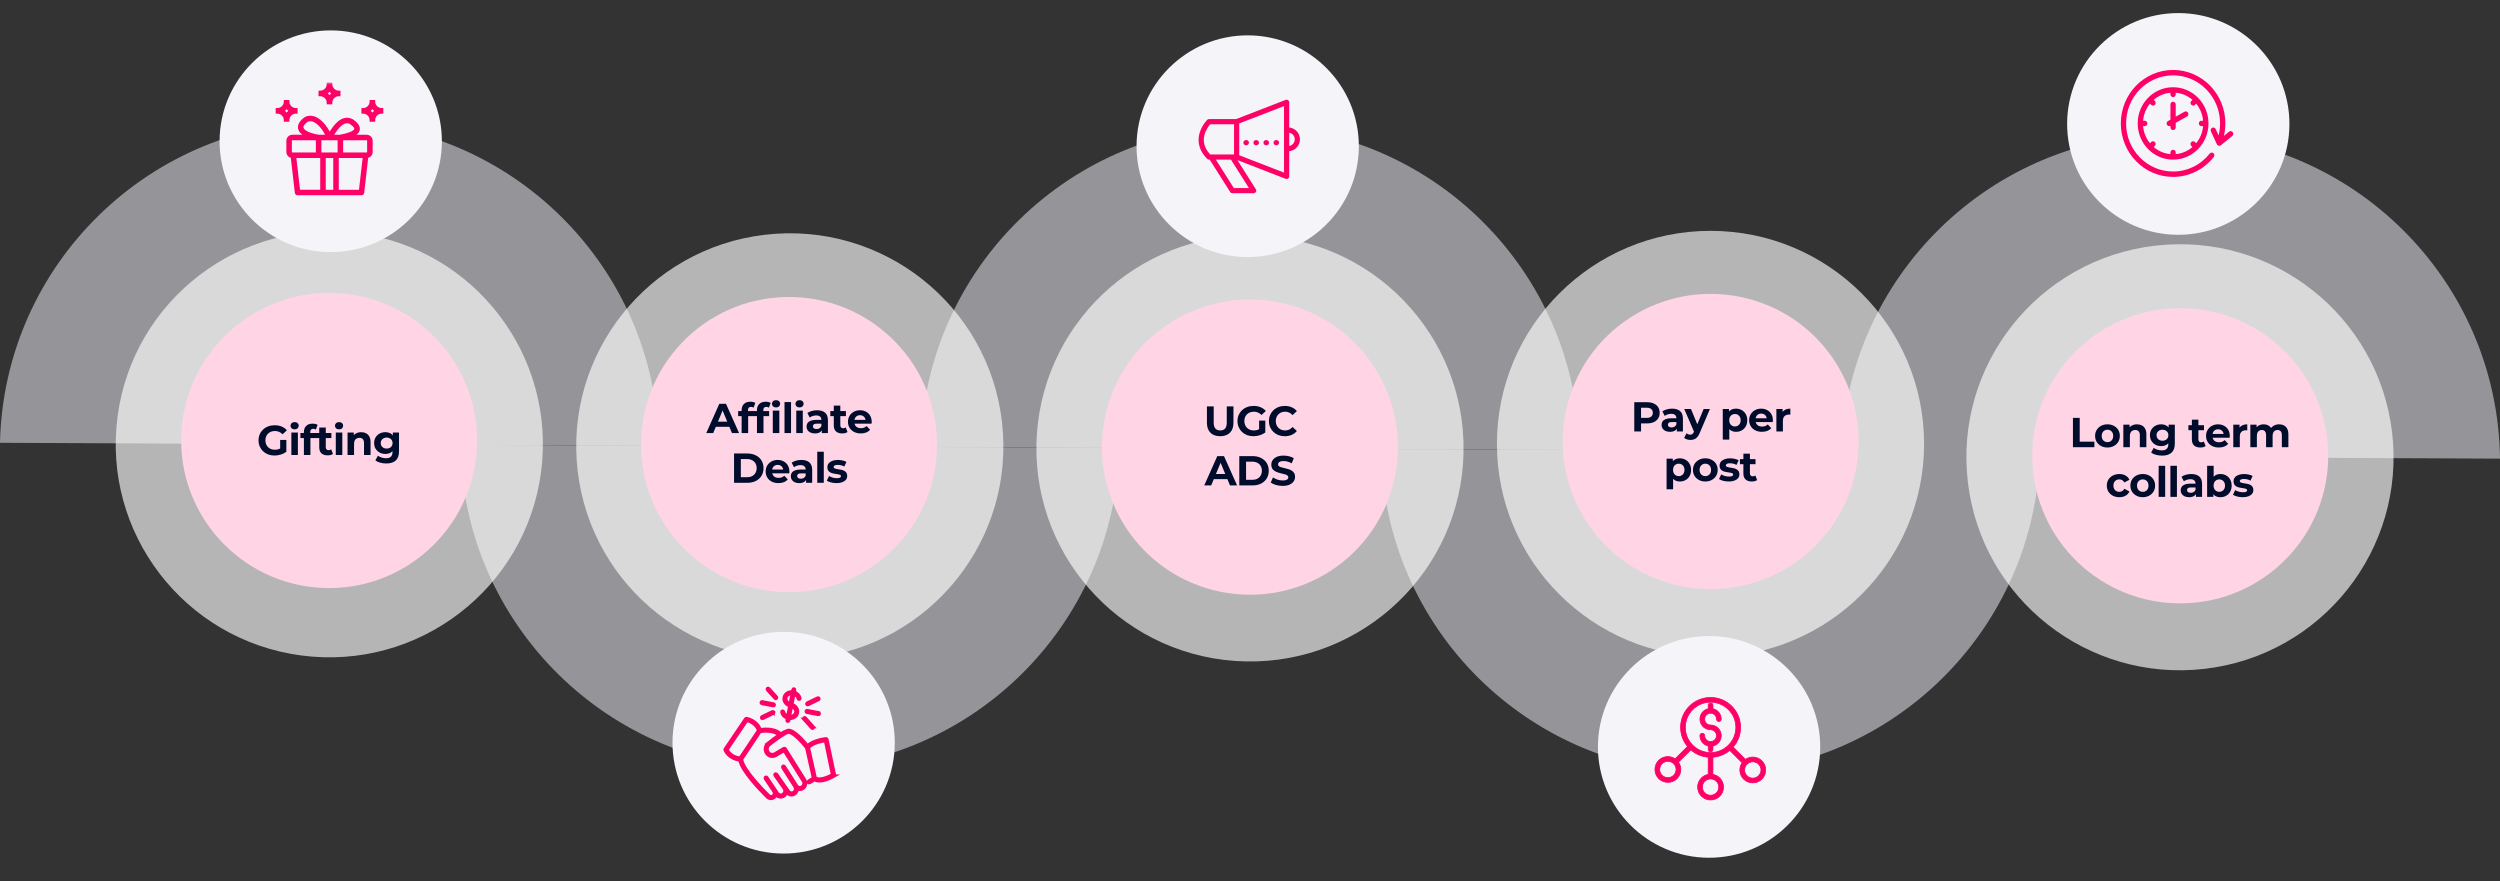 <svg xmlns="http://www.w3.org/2000/svg" viewBox="0 0 956 337" overflow="hidden" preserveAspectRatio="xMidYMid meet" id="eaf-d1cc-0"><rect x="0" y="0" width="956" height="337" fill="#333333" stroke="none"/> <defs><clipPath id="eaf-d1cc-1"><rect x="0" y="0" width="956" height="337"></rect></clipPath><mask id="eaf-d1cc-2"><g><rect fill="#fff" width="42" height="44" transform="translate(105 31.473)"></rect><path fill="#000" fill-rule="evenodd" d="m114.194 73.462l8.859 0l-0.002 -13.354l-10.394 0l1.537 13.354zm-5.053 -27.218c0 -0.854 -0.352 -1.63 -0.923 -2.194c-0.569 -0.563 -1.355 -0.914 -2.218 -0.914l0 -0.902c0.863 0 1.647 -0.349 2.218 -0.914c0.569 -0.563 0.923 -1.341 0.923 -2.194l0.912 0c0 0.854 0.352 1.63 0.923 2.194c0.569 0.562 1.355 0.914 2.218 0.914l0 0.902c-0.863 0 -1.647 0.349 -2.218 0.914c-0.569 0.562 -0.923 1.341 -0.923 2.194l-0.912 0zm-0.278 -2.833c0.293 0.289 0.54 0.622 0.734 0.99c0.194 -0.367 0.442 -0.7 0.734 -0.99c0.292 -0.289 0.629 -0.535 1 -0.726c-0.371 -0.192 -0.708 -0.437 -1 -0.726c-0.292 -0.289 -0.54 -0.624 -0.734 -0.989c-0.194 0.367 -0.441 0.7 -0.734 0.989c-0.292 0.289 -0.629 0.535 -1 0.726c0.369 0.192 0.708 0.437 1 0.726zm33.085 2.833c0 -0.854 -0.353 -1.63 -0.924 -2.194c-0.568 -0.563 -1.354 -0.914 -2.217 -0.914l0 -0.902c0.863 0 1.647 -0.349 2.217 -0.914c0.569 -0.563 0.924 -1.341 0.924 -2.194l0.911 0c0 0.854 0.353 1.63 0.924 2.194c0.568 0.562 1.354 0.914 2.217 0.914l0 0.902c-0.863 0 -1.647 0.349 -2.217 0.914c-0.569 0.562 -0.924 1.341 -0.924 2.194l-0.911 0zm-0.278 -2.833c0.292 0.289 0.54 0.622 0.733 0.99c0.194 -0.367 0.442 -0.7 0.734 -0.99c0.293 -0.289 0.629 -0.537 1 -0.726c-0.371 -0.192 -0.707 -0.437 -1 -0.726c-0.292 -0.289 -0.542 -0.624 -0.734 -0.989c-0.193 0.367 -0.441 0.7 -0.733 0.989c-0.293 0.289 -0.629 0.535 -1 0.726c0.369 0.192 0.707 0.437 1 0.726zm-16.125 -3.822c0 -0.854 -0.353 -1.63 -0.924 -2.194c-0.568 -0.562 -1.354 -0.914 -2.217 -0.914l0.002 -0.9c0.863 0 1.647 -0.349 2.217 -0.914c0.569 -0.563 0.924 -1.341 0.924 -2.194l0.911 0c0 0.854 0.353 1.63 0.924 2.194c0.568 0.563 1.354 0.914 2.217 0.914l0 0.902c-0.863 0 -1.647 0.349 -2.217 0.914c-0.569 0.563 -0.924 1.341 -0.924 2.194l-0.913 -0.002zm-0.278 -2.831c0.292 0.289 0.54 0.622 0.733 0.989c0.194 -0.367 0.442 -0.7 0.734 -0.989c0.293 -0.289 0.629 -0.537 1 -0.726c-0.371 -0.192 -0.707 -0.437 -1 -0.726c-0.292 -0.289 -0.542 -0.622 -0.734 -0.99c-0.193 0.367 -0.441 0.7 -0.733 0.99c-0.293 0.289 -0.629 0.535 -1 0.726c0.369 0.192 0.707 0.437 1 0.726zm0.036 15.666c-0.123 -0.265 -0.25 -0.523 -0.379 -0.772c-1.087 -2.103 -2.385 -3.716 -3.722 -4.664c-1.262 -0.896 -2.546 -1.185 -3.689 -0.704c-0.061 0.026 -0.117 0.052 -0.17 0.076c-0.848 0.595 -1.403 1.177 -1.687 1.73c-0.246 0.477 -0.28 0.932 -0.123 1.353c0.169 0.451 0.562 0.884 1.163 1.283c1.103 0.736 2.855 1.329 5.175 1.698l3.432 0.002zm-7.163 0c-0.773 -0.281 -1.426 -0.602 -1.95 -0.952c-0.758 -0.505 -1.266 -1.083 -1.504 -1.716c-0.25 -0.662 -0.204 -1.359 0.161 -2.071c0.355 -0.69 1.012 -1.389 1.998 -2.075c0.018 -0.012 0.037 -0.022 0.055 -0.032c0.092 -0.048 0.179 -0.088 0.26 -0.122c1.459 -0.612 3.05 -0.281 4.574 0.802c1.45 1.029 2.847 2.753 4 4.985c0.105 0.203 0.208 0.409 0.307 0.618c1.226 -2.166 2.478 -3.818 3.764 -4.818c1.536 -1.193 3.117 -1.482 4.754 -0.654c0.02 0.01 0.038 0.02 0.054 0.032c2.357 1.644 2.926 3.07 1.966 4.315c-0.5 0.646 -1.466 1.207 -2.855 1.688l6.476 0c0.468 0 0.893 0.19 1.202 0.495c0.308 0.305 0.5 0.726 0.5 1.189l0 4.317c0 0.463 -0.192 0.884 -0.5 1.189c-0.295 0.291 -0.698 0.479 -1.144 0.493l-1.59 13.828c-0.012 0.237 -0.212 0.427 -0.454 0.427l-24.425 0c-0.23 0 -0.425 -0.17 -0.452 -0.401l-1.594 -13.854c-0.446 -0.016 -0.849 -0.202 -1.143 -0.493c-0.309 -0.305 -0.5 -0.726 -0.5 -1.189l0 -4.317c0 -0.463 0.191 -0.886 0.5 -1.189c0.308 -0.305 0.733 -0.495 1.201 -0.495l6.339 -0.002zm11.973 0c3.057 -0.595 5.042 -1.331 5.74 -2.234c0.585 -0.758 0.067 -1.752 -1.744 -3.018c-1.266 -0.624 -2.514 -0.375 -3.744 0.581c-1.214 0.944 -2.413 2.547 -3.603 4.672l3.351 0zm0.498 0.9l0 5.883l9.589 0c0.217 0 0.415 -0.088 0.558 -0.229c0.143 -0.142 0.232 -0.337 0.232 -0.552l0 -4.317c0 -0.215 -0.089 -0.411 -0.232 -0.553c-0.145 -0.144 -0.343 -0.231 -0.558 -0.231l-9.589 -0zm-9.221 5.885l0 -5.885l-9.589 0c-0.218 0 -0.415 0.088 -0.558 0.229c-0.144 0.142 -0.232 0.337 -0.232 0.553l0 4.317c0 0.215 0.088 0.411 0.232 0.552c0.143 0.142 0.34 0.229 0.558 0.229l0.347 0l9.242 0.004zm0.911 -5.885l0 5.883l7.403 0l-0.004 -5.883l-7.399 0zm1.661 20.139l4.077 0l0 -13.354l-4.077 0l0 13.354zm4.988 0l8.859 0l1.536 -13.354l-10.397 0l0.002 13.354z"></path></g></mask><style>#eaf-d1cc-0 * {animation: 6000ms linear infinite normal both running;offset-rotate:0deg}@keyframes eaf-d1cc-3{0%,100%{transform:translate(125.862px,168.441px)}}@keyframes eaf-d1cc-4{0%{animation-timing-function:step-start}5.83%{transform:scale(1,1);animation-timing-function:ease-in-out}16.67%{transform:scale(1.203,1.203);animation-timing-function:ease-in-out}27.5%,100%{transform:scale(1,1)}}@keyframes eaf-d1cc-5{0%,100%{transform:translate(-125.862px,-168.441px)}}@keyframes eaf-d1cc-6{0%,100%{transform:translate(301.721px,170.003px)}}@keyframes eaf-d1cc-7{0%{animation-timing-function:step-start}24.72%{transform:scale(1,1);animation-timing-function:ease-in-out}35.55%{transform:scale(1.203,1.203);animation-timing-function:ease-in-out}46.38%,100%{transform:scale(1,1)}}@keyframes eaf-d1cc-8{0%,100%{transform:translate(-301.721px,-170.003px)}}@keyframes eaf-d1cc-9{0%,100%{transform:translate(833.721px,174.29px)}}@keyframes eaf-d1cc-10{0%{animation-timing-function:step-start}77.78%{transform:scale(1,1);animation-timing-function:ease-in-out}88.62%{transform:scale(1.203,1.203);animation-timing-function:ease-in-out}99.45%,100%{transform:scale(1,1)}}@keyframes eaf-d1cc-11{0%,100%{transform:translate(-833.721px,-174.29px)}}@keyframes eaf-d1cc-12{0%,100%{transform:translate(477.978px,170.975px)}}@keyframes eaf-d1cc-13{0%{animation-timing-function:step-start}41.67%{transform:scale(1,1);animation-timing-function:ease-in-out}52.5%{transform:scale(1.203,1.203);animation-timing-function:ease-in-out}63.33%,100%{transform:scale(1,1)}}@keyframes eaf-d1cc-14{0%,100%{transform:translate(-477.978px,-170.975px)}}@keyframes eaf-d1cc-15{0%,100%{transform:translate(654.152px,168.825px)}}@keyframes eaf-d1cc-16{0%{animation-timing-function:step-start}58.88%{transform:scale(1,1);animation-timing-function:ease-in-out}69.72%{transform:scale(1.203,1.203);animation-timing-function:ease-in-out}80.55%,100%{transform:scale(1,1)}}@keyframes eaf-d1cc-17{0%,100%{transform:translate(-654.152px,-168.825px)}}@keyframes eaf-d1cc-18{0%,100%{transform:translate(126px,53.123px)}}@keyframes eaf-d1cc-19{0%{transform:scale(1,1);animation-timing-function:ease-in-out}18.62%{transform:scale(1.058,1.058);animation-timing-function:ease-in-out}36.95%,100%{transform:scale(1,1)}}@keyframes eaf-d1cc-20{0%,100%{transform:translate(-126px,-53.418px)}}@keyframes eaf-d1cc-21{0%,100%{transform:translate(299.5px,284.314px)}}@keyframes eaf-d1cc-22{0%,29.17%{transform:rotate(11deg)}74.17%{transform:rotate(-9deg)}100%{transform:rotate(0)}}@keyframes eaf-d1cc-23{0%,100%{transform:translate(-299.5px,-284.314px)}}@keyframes eaf-d1cc-24{0%,100%{transform:none;offset-path:path("m477.719 56.007q-3.24 -0.026 -4.929 -2.717q-0.416 -3.628 4.001 -5.229q3.316 0.616 3.344 4.238q0.193 2.611 -2.417 3.708")}}@keyframes eaf-d1cc-25{0%{offset-distance:0%}22.5%{offset-distance:24.747%}51.12%{offset-distance:54.941%}78.05%{offset-distance:79.941%}100%{offset-distance:100%}}@keyframes eaf-d1cc-26{0%{transform:rotate(0)}26.67%{transform:rotate(-13deg)}70.83%{transform:rotate(11deg)}100%{transform:rotate(0)}}@keyframes eaf-d1cc-27{0%{transform:scale(1,1)}23.88%{transform:scale(1.111,1.111)}56.67%{transform:scale(0.941,0.941)}100%{transform:scale(1,1)}}@keyframes eaf-d1cc-28{0%,100%{transform:translate(-478.545px,-54.74px)}}@keyframes eaf-d1cc-29{0%,100%{transform:translate(654.126px,278.148px)}}@keyframes eaf-d1cc-30{0%{transform:rotate(0);animation-timing-function:ease-in-out}24.45%{transform:rotate(-18deg);animation-timing-function:ease-in-out}63.88%{transform:rotate(30deg);animation-timing-function:ease-in-out}100%{transform:rotate(0)}}@keyframes eaf-d1cc-31{0%,100%{transform:translate(-654.126px,-278.148px)}}@keyframes eaf-d1cc-32{0%{d:path("m654.126 266.709c6.329 0 11.468 5.126 11.468 11.439c0 2.884 -1.074 5.518 -2.842 7.531l4.701 4.711c1.925 -1.333 4.591 -1.143 6.305 0.567c1.929 1.924 1.929 5.046 0 6.97c-1.927 1.923 -5.059 1.923 -6.986 0c-1.707 -1.703 -1.903 -4.344 -0.589 -6.262l-4.721 -4.729c-1.774 1.473 -3.998 2.424 -6.437 2.614l-0.014 6.581c2.305 0.417 4.056 2.429 4.057 4.848c0 2.721 -2.216 4.928 -4.942 4.928c-2.726 0 -4.941 -2.207 -4.941 -4.928c0 -2.407 1.735 -4.412 4.024 -4.841l0.014 -6.588c-2.538 -0.199 -4.842 -1.221 -6.649 -2.8l-4.722 4.691c1.292 1.859 1.157 4.41 -0.41 6.122l-0.16 0.166c-1.926 1.924 -5.058 1.924 -6.985 0c-1.929 -1.923 -1.929 -5.046 0 -6.969c1.705 -1.703 4.353 -1.896 6.276 -0.586l4.743 -4.711c-1.658 -1.983 -2.659 -4.534 -2.659 -7.315c0.001 -6.313 5.14 -11.439 11.469 -11.439zm0 31.141c-1.733 0 -3.138 1.402 -3.138 3.129c0 1.727 1.405 3.13 3.138 3.13c1.732 0 3.14 -1.403 3.14 -3.13c0 -1.727 -1.408 -3.129 -3.14 -3.129zm18.359 -5.621c-1.224 -1.221 -3.215 -1.221 -4.439 0c-1.225 1.222 -1.225 3.204 0 4.426c1.224 1.221 3.214 1.221 4.439 0c1.225 -1.222 1.225 -3.204 0 -4.426zm-32.476 -0.198c-1.224 -1.221 -3.214 -1.221 -4.438 0c-1.226 1.222 -1.226 3.205 0 4.427c1.224 1.221 3.214 1.221 4.438 0c1.225 -1.222 1.225 -3.205 0 -4.427zm14.117 -23.523c-5.335 0 -9.667 4.319 -9.667 9.64c0 5.321 4.332 9.64 9.667 9.64c5.335 0 9.666 -4.319 9.666 -9.64c0 -5.321 -4.331 -9.64 -9.666 -9.64z")}19.17%{d:path("m654.126 266.709c6.329 0 11.468 5.126 11.468 11.439c0 2.884 -1.074 5.518 -2.842 7.531l4.701 4.711c1.925 -1.333 4.591 -1.143 6.305 0.567c1.929 1.924 1.929 5.046 0 6.97c-1.927 1.923 -5.059 1.923 -6.986 0c-1.707 -1.703 -1.903 -4.344 -0.589 -6.262l-4.721 -4.729c-1.774 1.473 -3.998 2.424 -6.437 2.614l-0.014 6.581c2.305 0.417 4.056 2.429 4.057 4.848c0 2.721 -2.216 4.928 -4.942 4.928c-2.726 0 -4.941 -2.207 -4.941 -4.928c0 -2.407 1.735 -4.412 4.024 -4.841l0.014 -6.588c-2.538 -0.199 -4.842 -1.221 -6.649 -2.8l-10.433 6.498c1.292 1.859 1.157 4.41 -0.41 6.122l-0.16 0.166c-1.926 1.924 -5.058 1.924 -6.985 0c-1.929 -1.923 -1.929 -5.046 0 -6.969c1.705 -1.703 4.353 -1.896 6.276 -0.586l10.454 -6.518c-1.658 -1.983 -2.659 -4.534 -2.659 -7.315c0.001 -6.313 5.14 -11.439 11.469 -11.439zm0 31.141c-1.733 0 -3.138 1.402 -3.138 3.129c0 1.727 1.405 3.13 3.138 3.13c1.732 0 3.14 -1.403 3.14 -3.13c0 -1.727 -1.408 -3.129 -3.14 -3.129zm18.359 -5.621c-1.224 -1.221 -3.215 -1.221 -4.439 0c-1.225 1.222 -1.225 3.204 0 4.426c1.224 1.221 3.214 1.221 4.439 0c1.225 -1.222 1.225 -3.204 0 -4.426zm-38.187 1.609c-1.224 -1.221 -3.214 -1.221 -4.438 0c-1.226 1.222 -1.226 3.205 0 4.427c1.224 1.221 3.214 1.221 4.438 0c1.225 -1.222 1.225 -3.205 0 -4.427zm19.828 -25.33c-5.335 0 -9.667 4.319 -9.667 9.64c0 5.321 4.332 9.64 9.667 9.64c5.335 0 9.666 -4.319 9.666 -9.64c0 -5.321 -4.331 -9.64 -9.666 -9.64z")}49.17%{d:path("m654.126 266.709c6.329 0 11.468 5.126 11.468 11.439c0 2.884 -1.074 5.518 -2.842 7.531l4.701 4.711c1.925 -1.333 4.591 -1.143 6.305 0.567c1.929 1.924 1.929 5.046 0 6.97c-1.927 1.923 -5.059 1.923 -6.986 0c-1.707 -1.703 -1.903 -4.344 -0.589 -6.262l-4.721 -4.729c-1.774 1.473 -3.998 2.424 -6.437 2.614l-0.014 3.865c2.305 0.417 4.056 2.429 4.057 4.848c0 2.721 -2.216 4.928 -4.942 4.928c-2.726 0 -4.941 -2.207 -4.941 -4.928c0 -2.407 1.735 -4.412 4.024 -4.841l0.014 -3.872c-2.538 -0.199 -4.842 -1.221 -6.649 -2.8l-8.563 5.907c1.292 1.859 1.157 4.41 -0.41 6.122l-0.16 0.166c-1.926 1.924 -5.058 1.924 -6.985 0c-1.929 -1.923 -1.929 -5.046 0 -6.969c1.705 -1.703 4.353 -1.896 6.276 -0.586l8.585 -5.927c-1.658 -1.983 -2.659 -4.534 -2.659 -7.315c0.001 -6.313 5.14 -11.439 11.469 -11.439zm0 28.425c-1.733 0 -3.138 1.402 -3.138 3.129c0 1.727 1.405 3.13 3.138 3.13c1.732 0 3.14 -1.403 3.14 -3.13c0 -1.727 -1.408 -3.129 -3.14 -3.129zm18.359 -2.905c-1.224 -1.221 -3.215 -1.221 -4.439 0c-1.225 1.222 -1.225 3.204 0 4.426c1.224 1.221 3.214 1.221 4.439 0c1.225 -1.222 1.225 -3.204 0 -4.426zm-36.318 1.018c-1.224 -1.221 -3.214 -1.221 -4.438 0c-1.226 1.222 -1.226 3.205 0 4.427c1.224 1.221 3.214 1.221 4.438 0c1.225 -1.222 1.225 -3.205 0 -4.427zm17.959 -24.739c-5.335 0 -9.667 4.319 -9.667 9.64c0 5.321 4.332 9.64 9.667 9.64c5.335 0 9.666 -4.319 9.666 -9.64c0 -5.321 -4.331 -9.64 -9.666 -9.64z")}75.83%{d:path("m654.126 266.709c6.329 0 11.468 5.126 11.468 11.439c0 2.884 -1.074 5.518 -2.842 7.531l6.148 6.817c1.925 -1.333 4.591 -1.143 6.305 0.567c1.929 1.924 1.929 5.046 0 6.97c-1.927 1.923 -5.059 1.923 -6.986 0c-1.707 -1.703 -1.903 -4.344 -0.589 -6.262l-6.168 -6.835c-1.774 1.473 -3.998 2.424 -6.437 2.614l-0.014 4.359c2.305 0.417 4.056 2.429 4.057 4.848c0 2.721 -2.216 4.928 -4.942 4.928c-2.726 0 -4.941 -2.207 -4.941 -4.928c0 -2.407 1.735 -4.412 4.024 -4.841l0.014 -4.365c-2.538 -0.199 -4.842 -1.221 -6.649 -2.8l-7.865 5.686c1.292 1.859 1.157 4.41 -0.41 6.122l-0.16 0.166c-1.926 1.924 -5.058 1.924 -6.985 0c-1.929 -1.923 -1.929 -5.046 0 -6.969c1.705 -1.703 4.353 -1.896 6.276 -0.586l7.886 -5.706c-1.658 -1.983 -2.659 -4.534 -2.659 -7.315c0.001 -6.313 5.14 -11.439 11.469 -11.439zm0 28.919c-1.733 0 -3.138 1.402 -3.138 3.129c0 1.727 1.405 3.13 3.138 3.13c1.732 0 3.14 -1.403 3.14 -3.13c0 -1.727 -1.408 -3.129 -3.14 -3.129zm19.806 -1.292c-1.224 -1.221 -3.215 -1.221 -4.439 0c-1.225 1.222 -1.225 3.204 0 4.426c1.224 1.221 3.214 1.221 4.439 0c1.225 -1.222 1.225 -3.204 0 -4.426zm-37.066 -1.31c-1.224 -1.221 -3.214 -1.221 -4.438 0c-1.226 1.222 -1.226 3.205 0 4.427c1.224 1.221 3.214 1.221 4.438 0c1.225 -1.222 1.225 -3.205 0 -4.427zm17.26 -24.518c-5.335 0 -9.667 4.319 -9.667 9.64c0 5.321 4.332 9.64 9.667 9.64c5.335 0 9.666 -4.319 9.666 -9.64c0 -5.321 -4.331 -9.64 -9.666 -9.64z")}100%{d:path("m654.126 266.709c6.329 0 11.468 5.126 11.468 11.439c0 2.884 -1.074 5.518 -2.842 7.531l4.701 4.711c1.925 -1.333 4.591 -1.143 6.305 0.567c1.929 1.924 1.929 5.046 0 6.97c-1.927 1.923 -5.059 1.923 -6.986 0c-1.707 -1.703 -1.903 -4.344 -0.589 -6.262l-4.721 -4.729c-1.774 1.473 -3.998 2.424 -6.437 2.614l-0.014 6.581c2.305 0.417 4.056 2.429 4.057 4.848c0 2.721 -2.216 4.928 -4.942 4.928c-2.726 0 -4.941 -2.207 -4.941 -4.928c0 -2.407 1.735 -4.412 4.024 -4.841l0.014 -6.588c-2.538 -0.199 -4.842 -1.221 -6.649 -2.8l-4.722 4.691c1.292 1.859 1.157 4.41 -0.41 6.122l-0.16 0.166c-1.926 1.924 -5.058 1.924 -6.985 0c-1.929 -1.923 -1.929 -5.046 0 -6.969c1.705 -1.703 4.353 -1.896 6.276 -0.586l4.743 -4.711c-1.658 -1.983 -2.659 -4.534 -2.659 -7.315c0.001 -6.313 5.14 -11.439 11.469 -11.439zm0 31.141c-1.733 0 -3.138 1.402 -3.138 3.129c0 1.727 1.405 3.13 3.138 3.13c1.732 0 3.14 -1.403 3.14 -3.13c0 -1.727 -1.408 -3.129 -3.14 -3.129zm18.359 -5.621c-1.224 -1.221 -3.215 -1.221 -4.439 0c-1.225 1.222 -1.225 3.204 0 4.426c1.224 1.221 3.214 1.221 4.439 0c1.225 -1.222 1.225 -3.204 0 -4.426zm-32.476 -0.198c-1.224 -1.221 -3.214 -1.221 -4.438 0c-1.226 1.222 -1.226 3.205 0 4.427c1.224 1.221 3.214 1.221 4.438 0c1.225 -1.222 1.225 -3.205 0 -4.427zm14.117 -23.523c-5.335 0 -9.667 4.319 -9.667 9.64c0 5.321 4.332 9.64 9.667 9.64c5.335 0 9.666 -4.319 9.666 -9.64c0 -5.321 -4.331 -9.64 -9.666 -9.64z")}}@keyframes eaf-d1cc-33{0%,100%{transform:translate(830.988px,47.392px)}}@keyframes eaf-d1cc-34{0%{transform:rotate(0)}100%{transform:rotate(360deg)}}@keyframes eaf-d1cc-35{0%,100%{transform:translate(-20.7px,-20.789px)}}</style></defs><g clip-path="url('#eaf-d1cc-1')" style="isolation: isolate;"><g><g opacity="0.53"><path fill="#ededf4" d="m427.912 171.27c1.298 -26.608 23.336 -47.739 50.308 -47.615c26.971 0.124 48.814 21.456 49.867 48.074l75.849 0.347c-0.881 -68.377 -56.532 -123.7 -125.369 -124.015c-68.836 -0.315 -124.994 54.497 -126.503 122.863l75.848 0.346z"></path><path fill="#ededf4" d="m352.119 170.922c-1.297 26.606 -23.335 47.739 -50.307 47.615c-26.972 -0.124 -48.815 -21.456 -49.867 -48.074l-75.849 -0.347c0.88 68.377 56.532 123.7 125.368 124.015c68.837 0.314 124.995 -54.497 126.504 -122.863l-75.849 -0.346z"></path><path fill="#ededf4" d="m251.884 170.471l-75.86 -0.347c-1.052 -26.613 -22.885 -47.964 -49.875 -48.087c-26.964 -0.124 -48.993 21.027 -50.289 47.629l-75.86 -0.347c1.514 -68.374 57.677 -123.18 126.496 -122.865c68.845 0.315 124.503 55.633 125.388 124.017z"></path><path fill="#ededf4" d="m956 175.382l-75.86 -0.348c-1.052 -26.612 -22.884 -47.964 -49.875 -48.086c-26.963 -0.124 -48.992 21.026 -50.288 47.629l-75.861 -0.348c1.514 -68.373 57.678 -123.18 126.496 -122.865c68.846 0.315 124.504 55.633 125.388 124.018z"></path><path fill="#ededf4" d="m704.184 172.533c-1.298 26.608 -23.335 47.739 -50.308 47.615c-26.971 -0.123 -48.814 -21.456 -49.867 -48.073l-75.849 -0.348c0.881 68.377 56.532 123.701 125.369 124.015c68.836 0.315 124.995 -54.497 126.503 -122.863l-75.848 -0.346z"></path></g><path fill="#fff" d="m206.881 180.66c5.958 -44.593 -25.456 -85.561 -70.165 -91.504c-44.71 -5.943 -85.785 25.389 -91.743 69.982c-5.959 44.593 25.455 85.561 70.165 91.504c44.709 5.943 85.784 -25.389 91.743 -69.982z" opacity="0.64"></path><g style="animation-name: eaf-d1cc-3, eaf-d1cc-4, eaf-d1cc-5; animation-composition: replace, add, add;"><path fill="#ffd4e5" d="m125.602 224.881c-31.202 -0.143 -56.471 -25.578 -56.328 -56.699c0.143 -31.122 25.645 -56.324 56.848 -56.181c31.201 0.142 56.47 25.577 56.327 56.699c-0.143 31.12 -25.645 56.322 -56.847 56.181z"></path><path fill="#000c2b" d="m104.977 174.192c-0.885 0 -1.701 -0.139 -2.448 -0.416c-0.736 -0.288 -1.381 -0.693 -1.936 -1.216c-0.544 -0.523 -0.97 -1.136 -1.28 -1.84c-0.299 -0.704 -0.448 -1.477 -0.448 -2.32c0 -0.843 0.149 -1.616 0.448 -2.32c0.309 -0.704 0.742 -1.317 1.296 -1.84c0.555 -0.523 1.206 -0.923 1.952 -1.2c0.747 -0.288 1.568 -0.432 2.464 -0.432c0.992 0 1.883 0.165 2.672 0.496c0.8 0.331 1.472 0.811 2.016 1.44l-1.664 1.536c-0.405 -0.427 -0.848 -0.741 -1.328 -0.944c-0.48 -0.213 -1.002 -0.32 -1.568 -0.32c-0.544 0 -1.04 0.085 -1.488 0.256c-0.448 0.171 -0.837 0.416 -1.168 0.736c-0.32 0.32 -0.57 0.699 -0.752 1.136c-0.17 0.437 -0.256 0.923 -0.256 1.456c0 0.523 0.086 1.003 0.256 1.44c0.182 0.437 0.432 0.821 0.752 1.152c0.331 0.32 0.715 0.565 1.152 0.736c0.448 0.171 0.939 0.256 1.472 0.256c0.512 0 1.008 -0.08 1.488 -0.24c0.491 -0.171 0.966 -0.453 1.424 -0.848l1.472 1.872c-0.608 0.459 -1.317 0.811 -2.128 1.056c-0.8 0.245 -1.6 0.368 -2.4 0.368zm2.16 -1.76l0 -4.208l2.368 0l0 4.544l-2.368 -0.336zm4.28 1.568l0 -8.608l2.496 0l0 8.608l-2.496 0zm1.248 -9.808c-0.459 0 -0.832 -0.133 -1.12 -0.4c-0.288 -0.267 -0.432 -0.597 -0.432 -0.992c0 -0.395 0.144 -0.725 0.432 -0.992c0.288 -0.267 0.661 -0.4 1.12 -0.4c0.459 0 0.832 0.128 1.12 0.384c0.288 0.245 0.432 0.565 0.432 0.96c0 0.416 -0.144 0.763 -0.432 1.04c-0.277 0.267 -0.651 0.4 -1.12 0.4zm3.548 9.808l0 -8.8c0 -0.971 0.288 -1.744 0.864 -2.32c0.576 -0.587 1.398 -0.88 2.465 -0.88c0.362 0 0.709 0.037 1.04 0.112c0.341 0.075 0.629 0.192 0.863 0.352l-0.656 1.808c-0.138 -0.096 -0.293 -0.171 -0.463 -0.224c-0.171 -0.053 -0.353 -0.08 -0.545 -0.08c-0.362 0 -0.645 0.107 -0.848 0.32c-0.192 0.203 -0.288 0.512 -0.288 0.928l0 0.8l0.064 1.072l0 6.912l-2.496 0zm-1.328 -6.496l0 -1.92l5.968 0l0 1.92l-5.968 0zm10.412 6.624c-1.013 0 -1.803 -0.256 -2.368 -0.768c-0.565 -0.523 -0.848 -1.296 -0.848 -2.32l0 -7.552l2.496 0l0 7.52c0 0.363 0.096 0.645 0.288 0.848c0.192 0.192 0.453 0.288 0.784 0.288c0.395 0 0.731 -0.107 1.008 -0.32l0.672 1.76c-0.256 0.181 -0.565 0.32 -0.928 0.416c-0.352 0.085 -0.72 0.128 -1.104 0.128zm-4.544 -6.624l0 -1.92l5.968 0l0 1.92l-5.968 0zm7.657 6.496l0 -8.608l2.496 0l0 8.608l-2.496 0zm1.248 -9.808c-0.459 0 -0.832 -0.133 -1.12 -0.4c-0.288 -0.267 -0.432 -0.597 -0.432 -0.992c0 -0.395 0.144 -0.725 0.432 -0.992c0.288 -0.267 0.661 -0.4 1.12 -0.4c0.459 0 0.832 0.128 1.12 0.384c0.288 0.245 0.432 0.565 0.432 0.96c0 0.416 -0.144 0.763 -0.432 1.04c-0.277 0.267 -0.651 0.4 -1.12 0.4zm8.477 1.072c0.682 0 1.29 0.139 1.824 0.416c0.544 0.267 0.97 0.683 1.28 1.248c0.309 0.555 0.464 1.269 0.464 2.144l0 4.928l-2.496 0l0 -4.544c0 -0.693 -0.155 -1.205 -0.464 -1.536c-0.299 -0.331 -0.726 -0.496 -1.28 -0.496c-0.395 0 -0.752 0.085 -1.072 0.256c-0.31 0.16 -0.555 0.411 -0.736 0.752c-0.171 0.341 -0.256 0.779 -0.256 1.312l0 4.256l-2.496 0l0 -8.608l2.384 0l0 2.384l-0.448 -0.72c0.309 -0.576 0.752 -1.019 1.328 -1.328c0.576 -0.309 1.232 -0.464 1.968 -0.464zm9.621 11.968c-0.811 0 -1.595 -0.101 -2.352 -0.304c-0.747 -0.192 -1.371 -0.485 -1.872 -0.88l0.992 -1.792c0.362 0.299 0.821 0.533 1.376 0.704c0.565 0.181 1.12 0.272 1.664 0.272c0.885 0 1.525 -0.197 1.92 -0.592c0.405 -0.395 0.608 -0.981 0.608 -1.76l0 -1.296l0.16 -2.16l-0.032 -2.176l0 -1.856l2.368 0l0 7.168c0 1.6 -0.416 2.779 -1.248 3.536c-0.832 0.757 -2.027 1.136 -3.584 1.136zm-0.384 -3.648c-0.8 0 -1.526 -0.171 -2.176 -0.512c-0.64 -0.352 -1.158 -0.837 -1.552 -1.456c-0.384 -0.629 -0.576 -1.36 -0.576 -2.192c0 -0.843 0.192 -1.573 0.576 -2.192c0.394 -0.629 0.912 -1.115 1.552 -1.456c0.65 -0.341 1.376 -0.512 2.176 -0.512c0.725 0 1.365 0.149 1.92 0.448c0.554 0.288 0.986 0.741 1.296 1.36c0.309 0.608 0.464 1.392 0.464 2.352c0 0.949 -0.155 1.733 -0.464 2.352c-0.31 0.608 -0.742 1.061 -1.296 1.36c-0.555 0.299 -1.195 0.448 -1.92 0.448zm0.496 -2.048c0.437 0 0.826 -0.085 1.168 -0.256c0.341 -0.181 0.608 -0.432 0.8 -0.752c0.192 -0.32 0.288 -0.688 0.288 -1.104c0 -0.427 -0.096 -0.795 -0.288 -1.104c-0.192 -0.32 -0.459 -0.565 -0.8 -0.736c-0.342 -0.181 -0.731 -0.272 -1.168 -0.272c-0.438 0 -0.827 0.091 -1.168 0.272c-0.342 0.171 -0.614 0.416 -0.816 0.736c-0.192 0.309 -0.288 0.677 -0.288 1.104c0 0.416 0.096 0.784 0.288 1.104c0.202 0.32 0.474 0.571 0.816 0.752c0.341 0.171 0.73 0.256 1.168 0.256z"></path></g><path fill="#fff" d="m311.507 251.576c44.8 -5.223 76.872 -45.68 71.635 -90.363c-5.237 -44.683 -45.8 -76.671 -90.6 -71.448c-44.799 5.223 -76.872 45.68 -71.635 90.363c5.237 44.683 45.8 76.671 90.6 71.448z" opacity="0.64"></path><g style="animation-name: eaf-d1cc-6, eaf-d1cc-7, eaf-d1cc-8; animation-composition: replace, add, add;"><path fill="#ffd4e5" d="m302.864 226.433c31.247 -0.63 56.066 -26.405 55.435 -57.57c-0.631 -31.166 -26.474 -55.92 -57.721 -55.29c-31.247 0.629 -56.066 26.404 -55.435 57.57c0.632 31.165 26.474 55.92 57.721 55.29z"></path><path fill="#000c2b" d="m270.069 165.616l4.992 -11.2l2.56 0l5.008 11.2l-2.72 0l-4.096 -9.888l1.024 0l-4.112 9.888l-2.656 0zm2.496 -2.4l0.688 -1.968l5.76 0l0.704 1.968l-7.152 0zm11.034 2.4l0 -8.8c0 -0.97 0.288 -1.744 0.864 -2.32c0.576 -0.586 1.398 -0.88 2.464 -0.88c0.363 0 0.71 0.038 1.04 0.112c0.342 0.075 0.63 0.192 0.864 0.352l-0.656 1.808c-0.138 -0.096 -0.293 -0.17 -0.464 -0.224c-0.17 -0.053 -0.352 -0.08 -0.544 -0.08c-0.362 0 -0.645 0.107 -0.848 0.32c-0.192 0.203 -0.288 0.512 -0.288 0.928l0 0.8l0.064 1.072l0 6.912l-2.496 0zm-1.328 -6.496l0 -1.92l5.968 0l0 1.92l-5.968 0zm7.196 6.496l0 -8.8c0 -0.97 0.288 -1.744 0.864 -2.32c0.576 -0.586 1.397 -0.88 2.464 -0.88c0.363 0 0.709 0.038 1.04 0.112c0.341 0.075 0.629 0.192 0.864 0.352l-0.656 1.808c-0.139 -0.096 -0.293 -0.17 -0.464 -0.224c-0.171 -0.053 -0.352 -0.08 -0.544 -0.08c-0.363 0 -0.645 0.107 -0.848 0.32c-0.192 0.203 -0.288 0.512 -0.288 0.928l0 0.8l0.064 1.072l0 6.912l-2.496 0zm-1.328 -6.496l0 -1.92l5.968 0l0 1.92l-5.968 0zm7.376 6.496l0 -8.608l2.496 0l0 8.608l-2.496 0zm1.248 -9.808c-0.459 0 -0.832 -0.133 -1.12 -0.4c-0.288 -0.266 -0.432 -0.597 -0.432 -0.992c0 -0.394 0.144 -0.725 0.432 -0.992c0.288 -0.266 0.661 -0.4 1.12 -0.4c0.459 0 0.832 0.128 1.12 0.384c0.288 0.246 0.432 0.566 0.432 0.96c0 0.416 -0.144 0.763 -0.432 1.04c-0.277 0.267 -0.651 0.4 -1.12 0.4zm3.236 9.808l0 -11.872l2.496 0l0 11.872l-2.496 0zm4.493 0l0 -8.608l2.496 0l0 8.608l-2.496 0zm1.248 -9.808c-0.459 0 -0.832 -0.133 -1.12 -0.4c-0.288 -0.266 -0.432 -0.597 -0.432 -0.992c0 -0.394 0.144 -0.725 0.432 -0.992c0.288 -0.266 0.661 -0.4 1.12 -0.4c0.458 0 0.832 0.128 1.12 0.384c0.288 0.246 0.432 0.566 0.432 0.96c0 0.416 -0.144 0.763 -0.432 1.04c-0.278 0.267 -0.651 0.4 -1.12 0.4zm8.524 9.808l0 -1.68l-0.16 -0.368l0 -3.008c0 -0.533 -0.165 -0.949 -0.496 -1.248c-0.32 -0.298 -0.816 -0.448 -1.488 -0.448c-0.459 0 -0.912 0.075 -1.36 0.224c-0.437 0.139 -0.811 0.331 -1.12 0.576l-0.896 -1.744c0.469 -0.33 1.035 -0.586 1.696 -0.768c0.661 -0.181 1.333 -0.272 2.016 -0.272c1.312 0 2.331 0.31 3.056 0.928c0.725 0.619 1.088 1.584 1.088 2.896l0 4.912l-2.336 0zm-2.624 0.128c-0.672 0 -1.248 -0.112 -1.728 -0.336c-0.48 -0.234 -0.848 -0.549 -1.104 -0.944c-0.256 -0.394 -0.384 -0.837 -0.384 -1.328c0 -0.512 0.123 -0.96 0.368 -1.344c0.256 -0.384 0.656 -0.682 1.2 -0.896c0.544 -0.224 1.253 -0.336 2.128 -0.336l2.288 0l0 1.456l-2.016 0c-0.587 0 -0.992 0.096 -1.216 0.288c-0.213 0.192 -0.32 0.432 -0.32 0.72c0 0.32 0.123 0.576 0.368 0.768c0.256 0.182 0.603 0.272 1.04 0.272c0.416 0 0.789 -0.096 1.12 -0.288c0.331 -0.202 0.571 -0.496 0.72 -0.88l0.384 1.152c-0.181 0.555 -0.512 0.976 -0.992 1.264c-0.48 0.288 -1.099 0.432 -1.856 0.432zm10.419 0c-1.013 0 -1.803 -0.256 -2.368 -0.768c-0.565 -0.522 -0.848 -1.296 -0.848 -2.32l0 -7.552l2.496 0l0 7.52c0 0.363 0.096 0.646 0.288 0.848c0.192 0.192 0.453 0.288 0.784 0.288c0.395 0 0.731 -0.106 1.008 -0.32l0.672 1.76c-0.256 0.182 -0.565 0.32 -0.928 0.416c-0.352 0.086 -0.72 0.128 -1.104 0.128zm-4.544 -6.624l0 -1.92l5.968 0l0 1.92l-5.968 0zm11.664 6.624c-0.982 0 -1.846 -0.192 -2.592 -0.576c-0.736 -0.384 -1.307 -0.906 -1.712 -1.568c-0.406 -0.672 -0.608 -1.434 -0.608 -2.288c0 -0.864 0.197 -1.626 0.592 -2.288c0.405 -0.672 0.954 -1.194 1.648 -1.568c0.693 -0.384 1.477 -0.576 2.352 -0.576c0.842 0 1.6 0.182 2.272 0.544c0.682 0.352 1.221 0.864 1.616 1.536c0.394 0.662 0.592 1.456 0.592 2.384c0 0.096 -0.006 0.208 -0.016 0.336c-0.011 0.118 -0.022 0.23 -0.032 0.336l-6.992 0l0 -1.456l5.68 0l-0.96 0.432c0 -0.448 -0.091 -0.837 -0.272 -1.168c-0.182 -0.33 -0.432 -0.586 -0.752 -0.768c-0.32 -0.192 -0.694 -0.288 -1.12 -0.288c-0.427 0 -0.806 0.096 -1.136 0.288c-0.32 0.182 -0.571 0.443 -0.752 0.784c-0.182 0.331 -0.272 0.726 -0.272 1.184l0 0.384c0 0.47 0.101 0.886 0.304 1.248c0.213 0.352 0.506 0.624 0.88 0.816c0.384 0.182 0.832 0.272 1.344 0.272c0.458 0 0.858 -0.069 1.2 -0.208c0.352 -0.138 0.672 -0.346 0.96 -0.624l1.328 1.44c-0.395 0.448 -0.891 0.795 -1.488 1.04c-0.598 0.235 -1.286 0.352 -2.064 0.352zm-48.473 18.872l0 -11.2l5.088 0c1.216 0 2.288 0.235 3.216 0.704c0.928 0.459 1.653 1.104 2.176 1.936c0.523 0.832 0.784 1.819 0.784 2.96c0 1.131 -0.261 2.118 -0.784 2.96c-0.523 0.832 -1.248 1.483 -2.176 1.952c-0.928 0.459 -2 0.688 -3.216 0.688l-5.088 0zm2.592 -2.128l2.368 0c0.747 0 1.392 -0.138 1.936 -0.416c0.555 -0.288 0.981 -0.693 1.28 -1.216c0.309 -0.522 0.464 -1.136 0.464 -1.84c0 -0.714 -0.155 -1.328 -0.464 -1.84c-0.299 -0.522 -0.725 -0.922 -1.28 -1.2c-0.544 -0.288 -1.189 -0.432 -1.936 -0.432l-2.368 0l0 6.944zm14.403 2.256c-0.982 0 -1.846 -0.192 -2.592 -0.576c-0.736 -0.384 -1.307 -0.906 -1.712 -1.568c-0.406 -0.672 -0.608 -1.434 -0.608 -2.288c0 -0.864 0.197 -1.626 0.592 -2.288c0.405 -0.672 0.954 -1.194 1.648 -1.568c0.693 -0.384 1.477 -0.576 2.352 -0.576c0.842 0 1.6 0.182 2.272 0.544c0.682 0.352 1.221 0.864 1.616 1.536c0.394 0.662 0.592 1.456 0.592 2.384c0 0.096 -0.006 0.208 -0.016 0.336c-0.011 0.118 -0.022 0.23 -0.032 0.336l-6.992 0l0 -1.456l5.68 0l-0.96 0.432c0 -0.448 -0.091 -0.837 -0.272 -1.168c-0.182 -0.33 -0.432 -0.586 -0.752 -0.768c-0.32 -0.192 -0.694 -0.288 -1.12 -0.288c-0.427 0 -0.806 0.096 -1.136 0.288c-0.32 0.182 -0.571 0.443 -0.752 0.784c-0.182 0.331 -0.272 0.726 -0.272 1.184l0 0.384c0 0.47 0.101 0.886 0.304 1.248c0.213 0.352 0.506 0.624 0.88 0.816c0.384 0.182 0.832 0.272 1.344 0.272c0.458 0 0.858 -0.069 1.2 -0.208c0.352 -0.138 0.672 -0.346 0.96 -0.624l1.328 1.44c-0.395 0.448 -0.891 0.795 -1.488 1.04c-0.598 0.235 -1.286 0.352 -2.064 0.352zm10.547 -0.128l0 -1.68l-0.16 -0.368l0 -3.008c0 -0.533 -0.165 -0.949 -0.496 -1.248c-0.32 -0.298 -0.816 -0.448 -1.488 -0.448c-0.458 0 -0.912 0.075 -1.36 0.224c-0.437 0.139 -0.81 0.331 -1.12 0.576l-0.896 -1.744c0.47 -0.33 1.035 -0.586 1.696 -0.768c0.662 -0.181 1.334 -0.272 2.016 -0.272c1.312 0 2.331 0.31 3.056 0.928c0.726 0.619 1.088 1.584 1.088 2.896l0 4.912l-2.336 0zm-2.624 0.128c-0.672 0 -1.248 -0.112 -1.728 -0.336c-0.48 -0.234 -0.848 -0.549 -1.104 -0.944c-0.256 -0.394 -0.384 -0.837 -0.384 -1.328c0 -0.512 0.123 -0.96 0.368 -1.344c0.256 -0.384 0.656 -0.682 1.2 -0.896c0.544 -0.224 1.254 -0.336 2.128 -0.336l2.288 0l0 1.456l-2.016 0c-0.586 0 -0.992 0.096 -1.216 0.288c-0.213 0.192 -0.32 0.432 -0.32 0.72c0 0.32 0.123 0.576 0.368 0.768c0.256 0.182 0.603 0.272 1.04 0.272c0.416 0 0.79 -0.096 1.12 -0.288c0.331 -0.202 0.571 -0.496 0.72 -0.88l0.384 1.152c-0.181 0.555 -0.512 0.976 -0.992 1.264c-0.48 0.288 -1.098 0.432 -1.856 0.432zm6.899 -0.128l0 -11.872l2.496 0l0 11.872l-2.496 0zm7.389 0.128c-0.736 0 -1.446 -0.085 -2.128 -0.256c-0.672 -0.181 -1.206 -0.405 -1.6 -0.672l0.832 -1.792c0.394 0.246 0.858 0.448 1.392 0.608c0.544 0.15 1.077 0.224 1.6 0.224c0.576 0 0.981 -0.069 1.216 -0.208c0.245 -0.138 0.368 -0.33 0.368 -0.576c0 -0.202 -0.096 -0.352 -0.288 -0.448c-0.182 -0.106 -0.427 -0.186 -0.736 -0.24c-0.31 -0.053 -0.651 -0.106 -1.024 -0.16c-0.363 -0.053 -0.731 -0.122 -1.104 -0.208c-0.374 -0.096 -0.715 -0.234 -1.024 -0.416c-0.31 -0.181 -0.56 -0.426 -0.752 -0.736c-0.182 -0.309 -0.272 -0.709 -0.272 -1.2c0 -0.544 0.154 -1.024 0.464 -1.44c0.32 -0.416 0.778 -0.741 1.376 -0.976c0.597 -0.245 1.312 -0.368 2.144 -0.368c0.586 0 1.184 0.064 1.792 0.192c0.608 0.128 1.114 0.315 1.52 0.56l-0.832 1.776c-0.416 -0.245 -0.838 -0.41 -1.264 -0.496c-0.416 -0.096 -0.822 -0.144 -1.216 -0.144c-0.555 0 -0.96 0.075 -1.216 0.224c-0.256 0.15 -0.384 0.342 -0.384 0.576c0 0.214 0.09 0.374 0.272 0.48c0.192 0.107 0.442 0.192 0.752 0.256c0.309 0.064 0.645 0.123 1.008 0.176c0.373 0.043 0.746 0.112 1.12 0.208c0.373 0.096 0.709 0.235 1.008 0.416c0.309 0.171 0.56 0.411 0.752 0.72c0.192 0.299 0.288 0.694 0.288 1.184c0 0.534 -0.16 1.008 -0.48 1.424c-0.32 0.406 -0.784 0.726 -1.392 0.96c-0.598 0.235 -1.328 0.352 -2.192 0.352z"></path></g><path fill="#fff" d="m843.105 255.758c44.8 -5.223 76.872 -45.68 71.636 -90.363c-5.237 -44.682 -45.8 -76.671 -90.6 -71.448c-44.8 5.223 -76.872 45.68 -71.635 90.363c5.237 44.683 45.8 76.672 90.599 71.448z" opacity="0.64"></path><g style="animation-name: eaf-d1cc-9, eaf-d1cc-10, eaf-d1cc-11; animation-composition: replace, add, add;"><path fill="#ffd4e5" d="m834.864 230.72c31.247 -0.63 56.066 -26.405 55.435 -57.57c-0.631 -31.166 -26.474 -55.92 -57.721 -55.29c-31.247 0.63 -56.066 26.405 -55.435 57.57c0.632 31.166 26.474 55.92 57.721 55.29z"></path><path fill="#000c2b" d="m792.689 171l0 -11.2l2.592 0l0 9.088l5.616 0l0 2.112l-8.208 0zm13.209 0.128c-0.917 0 -1.733 -0.192 -2.448 -0.576c-0.704 -0.384 -1.264 -0.907 -1.68 -1.568c-0.405 -0.672 -0.608 -1.435 -0.608 -2.288c0 -0.864 0.203 -1.627 0.608 -2.288c0.416 -0.672 0.976 -1.195 1.68 -1.568c0.715 -0.384 1.531 -0.576 2.448 -0.576c0.907 0 1.718 0.192 2.432 0.576c0.715 0.373 1.275 0.891 1.68 1.552c0.406 0.661 0.608 1.429 0.608 2.304c0 0.853 -0.202 1.616 -0.608 2.288c-0.405 0.661 -0.965 1.184 -1.68 1.568c-0.714 0.384 -1.525 0.576 -2.432 0.576zm0 -2.048c0.416 0 0.79 -0.096 1.12 -0.288c0.331 -0.192 0.592 -0.464 0.784 -0.816c0.192 -0.363 0.288 -0.789 0.288 -1.28c0 -0.501 -0.096 -0.928 -0.288 -1.28c-0.192 -0.352 -0.453 -0.624 -0.784 -0.816c-0.33 -0.192 -0.704 -0.288 -1.12 -0.288c-0.416 0 -0.789 0.096 -1.12 0.288c-0.33 0.192 -0.597 0.464 -0.8 0.816c-0.192 0.352 -0.288 0.779 -0.288 1.28c0 0.491 0.096 0.917 0.288 1.28c0.203 0.352 0.47 0.624 0.8 0.816c0.331 0.192 0.704 0.288 1.12 0.288zm11.301 -6.816c0.682 0 1.29 0.139 1.824 0.416c0.544 0.267 0.97 0.683 1.28 1.248c0.309 0.555 0.464 1.269 0.464 2.144l0 4.928l-2.496 0l0 -4.544c0 -0.693 -0.155 -1.205 -0.464 -1.536c-0.299 -0.331 -0.726 -0.496 -1.28 -0.496c-0.395 0 -0.752 0.085 -1.072 0.256c-0.31 0.16 -0.555 0.411 -0.736 0.752c-0.171 0.341 -0.256 0.779 -0.256 1.312l0 4.256l-2.496 0l0 -8.608l2.384 0l0 2.384l-0.448 -0.72c0.309 -0.576 0.752 -1.019 1.328 -1.328c0.576 -0.309 1.232 -0.464 1.968 -0.464zm9.621 11.968c-0.811 0 -1.595 -0.101 -2.352 -0.304c-0.747 -0.192 -1.371 -0.485 -1.872 -0.88l0.992 -1.792c0.362 0.299 0.821 0.533 1.376 0.704c0.565 0.181 1.12 0.272 1.664 0.272c0.885 0 1.525 -0.197 1.92 -0.592c0.405 -0.395 0.608 -0.981 0.608 -1.76l0 -1.296l0.16 -2.16l-0.032 -2.176l0 -1.856l2.368 0l0 7.168c0 1.6 -0.416 2.779 -1.248 3.536c-0.832 0.757 -2.027 1.136 -3.584 1.136zm-0.384 -3.648c-0.8 0 -1.526 -0.171 -2.176 -0.512c-0.64 -0.352 -1.158 -0.837 -1.552 -1.456c-0.384 -0.629 -0.576 -1.36 -0.576 -2.192c0 -0.843 0.192 -1.573 0.576 -2.192c0.394 -0.629 0.912 -1.115 1.552 -1.456c0.65 -0.341 1.376 -0.512 2.176 -0.512c0.725 0 1.365 0.149 1.92 0.448c0.554 0.288 0.986 0.741 1.296 1.36c0.309 0.608 0.464 1.392 0.464 2.352c0 0.949 -0.155 1.733 -0.464 2.352c-0.31 0.608 -0.742 1.061 -1.296 1.36c-0.555 0.299 -1.195 0.448 -1.92 0.448zm0.496 -2.048c0.437 0 0.826 -0.085 1.168 -0.256c0.341 -0.181 0.608 -0.432 0.8 -0.752c0.192 -0.32 0.288 -0.688 0.288 -1.104c0 -0.427 -0.096 -0.795 -0.288 -1.104c-0.192 -0.32 -0.459 -0.565 -0.8 -0.736c-0.342 -0.181 -0.731 -0.272 -1.168 -0.272c-0.438 0 -0.827 0.091 -1.168 0.272c-0.342 0.171 -0.614 0.416 -0.816 0.736c-0.192 0.309 -0.288 0.677 -0.288 1.104c0 0.416 0.096 0.784 0.288 1.104c0.202 0.32 0.474 0.571 0.816 0.752c0.341 0.171 0.73 0.256 1.168 0.256zm14.454 2.592c-1.013 0 -1.803 -0.256 -2.368 -0.768c-0.565 -0.523 -0.848 -1.296 -0.848 -2.32l0 -7.552l2.496 0l0 7.52c0 0.363 0.096 0.645 0.288 0.848c0.192 0.192 0.453 0.288 0.784 0.288c0.395 0 0.731 -0.107 1.008 -0.32l0.672 1.76c-0.256 0.181 -0.565 0.32 -0.928 0.416c-0.352 0.085 -0.72 0.128 -1.104 0.128zm-4.544 -6.624l0 -1.92l5.968 0l0 1.92l-5.968 0zm11.664 6.624c-0.982 0 -1.846 -0.192 -2.592 -0.576c-0.736 -0.384 -1.307 -0.907 -1.712 -1.568c-0.406 -0.672 -0.608 -1.435 -0.608 -2.288c0 -0.864 0.197 -1.627 0.592 -2.288c0.405 -0.672 0.954 -1.195 1.648 -1.568c0.693 -0.384 1.477 -0.576 2.352 -0.576c0.842 0 1.6 0.181 2.272 0.544c0.682 0.352 1.221 0.864 1.616 1.536c0.394 0.661 0.592 1.456 0.592 2.384c0 0.096 -0.006 0.208 -0.016 0.336c-0.011 0.117 -0.022 0.229 -0.032 0.336l-6.992 0l0 -1.456l5.68 0l-0.96 0.432c0 -0.448 -0.091 -0.837 -0.272 -1.168c-0.182 -0.331 -0.432 -0.587 -0.752 -0.768c-0.32 -0.192 -0.694 -0.288 -1.12 -0.288c-0.427 0 -0.806 0.096 -1.136 0.288c-0.32 0.181 -0.571 0.443 -0.752 0.784c-0.182 0.331 -0.272 0.725 -0.272 1.184l0 0.384c0 0.469 0.101 0.885 0.304 1.248c0.213 0.352 0.506 0.624 0.88 0.816c0.384 0.181 0.832 0.272 1.344 0.272c0.458 0 0.858 -0.069 1.2 -0.208c0.352 -0.139 0.672 -0.347 0.96 -0.624l1.328 1.44c-0.395 0.448 -0.891 0.795 -1.488 1.04c-0.598 0.235 -1.286 0.352 -2.064 0.352zm5.501 -0.128l0 -8.608l2.384 0l0 2.432l-0.336 -0.704c0.256 -0.608 0.667 -1.067 1.232 -1.376c0.566 -0.32 1.254 -0.48 2.064 -0.48l0 2.304c-0.106 -0.011 -0.202 -0.016 -0.288 -0.016c-0.085 -0.011 -0.176 -0.016 -0.272 -0.016c-0.682 0 -1.237 0.197 -1.664 0.592c-0.416 0.384 -0.624 0.987 -0.624 1.808l0 4.064l-2.496 0zm17.548 -8.736c0.683 0 1.285 0.139 1.808 0.416c0.533 0.267 0.949 0.683 1.248 1.248c0.309 0.555 0.464 1.269 0.464 2.144l0 4.928l-2.496 0l0 -4.544c0 -0.693 -0.144 -1.205 -0.432 -1.536c-0.288 -0.331 -0.693 -0.496 -1.216 -0.496c-0.363 0 -0.688 0.085 -0.976 0.256c-0.288 0.16 -0.512 0.405 -0.672 0.736c-0.16 0.331 -0.24 0.752 -0.24 1.264l0 4.32l-2.496 0l0 -4.544c0 -0.693 -0.144 -1.205 -0.432 -1.536c-0.277 -0.331 -0.677 -0.496 -1.2 -0.496c-0.363 0 -0.688 0.085 -0.976 0.256c-0.288 0.16 -0.512 0.405 -0.672 0.736c-0.16 0.331 -0.24 0.752 -0.24 1.264l0 4.32l-2.496 0l0 -8.608l2.384 0l0 2.352l-0.448 -0.688c0.299 -0.587 0.72 -1.029 1.264 -1.328c0.555 -0.309 1.184 -0.464 1.888 -0.464c0.789 0 1.477 0.203 2.064 0.608c0.597 0.395 0.992 1.003 1.184 1.824l-0.88 -0.24c0.288 -0.672 0.747 -1.205 1.376 -1.6c0.64 -0.395 1.371 -0.592 2.192 -0.592zm-61.12 27.864c-0.928 0 -1.755 -0.187 -2.48 -0.56c-0.725 -0.384 -1.296 -0.912 -1.712 -1.584c-0.405 -0.672 -0.608 -1.435 -0.608 -2.288c0 -0.864 0.203 -1.627 0.608 -2.288c0.416 -0.672 0.987 -1.195 1.712 -1.568c0.725 -0.384 1.552 -0.576 2.48 -0.576c0.907 0 1.696 0.192 2.368 0.576c0.672 0.373 1.168 0.912 1.488 1.616l-1.936 1.04c-0.224 -0.405 -0.507 -0.704 -0.848 -0.896c-0.331 -0.192 -0.693 -0.288 -1.088 -0.288c-0.427 0 -0.811 0.096 -1.152 0.288c-0.341 0.192 -0.613 0.464 -0.816 0.816c-0.192 0.352 -0.288 0.779 -0.288 1.28c0 0.501 0.096 0.928 0.288 1.28c0.203 0.352 0.475 0.624 0.816 0.816c0.341 0.192 0.725 0.288 1.152 0.288c0.395 0 0.757 -0.091 1.088 -0.272c0.341 -0.192 0.624 -0.496 0.848 -0.912l1.936 1.056c-0.32 0.693 -0.816 1.232 -1.488 1.616c-0.672 0.373 -1.461 0.56 -2.368 0.56zm8.96 0c-0.917 0 -1.733 -0.192 -2.448 -0.576c-0.704 -0.384 -1.264 -0.907 -1.68 -1.568c-0.405 -0.672 -0.608 -1.435 -0.608 -2.288c0 -0.864 0.203 -1.627 0.608 -2.288c0.416 -0.672 0.976 -1.195 1.68 -1.568c0.715 -0.384 1.531 -0.576 2.448 -0.576c0.907 0 1.717 0.192 2.432 0.576c0.715 0.373 1.275 0.891 1.68 1.552c0.405 0.661 0.608 1.429 0.608 2.304c0 0.853 -0.203 1.616 -0.608 2.288c-0.405 0.661 -0.965 1.184 -1.68 1.568c-0.715 0.384 -1.525 0.576 -2.432 0.576zm0 -2.048c0.416 0 0.789 -0.096 1.12 -0.288c0.331 -0.192 0.592 -0.464 0.784 -0.816c0.192 -0.363 0.288 -0.789 0.288 -1.28c0 -0.501 -0.096 -0.928 -0.288 -1.28c-0.192 -0.352 -0.453 -0.624 -0.784 -0.816c-0.331 -0.192 -0.704 -0.288 -1.12 -0.288c-0.416 0 -0.789 0.096 -1.12 0.288c-0.331 0.192 -0.597 0.464 -0.8 0.816c-0.192 0.352 -0.288 0.779 -0.288 1.28c0 0.491 0.096 0.917 0.288 1.28c0.203 0.352 0.469 0.624 0.8 0.816c0.331 0.192 0.704 0.288 1.12 0.288zm6.068 1.92l0 -11.872l2.496 0l0 11.872l-2.496 0zm4.493 0l0 -11.872l2.496 0l0 11.872l-2.496 0zm9.772 0l0 -1.68l-0.16 -0.368l0 -3.008c0 -0.533 -0.165 -0.949 -0.496 -1.248c-0.32 -0.299 -0.816 -0.448 -1.488 -0.448c-0.458 0 -0.912 0.075 -1.36 0.224c-0.437 0.139 -0.81 0.331 -1.12 0.576l-0.896 -1.744c0.47 -0.331 1.035 -0.587 1.696 -0.768c0.662 -0.181 1.334 -0.272 2.016 -0.272c1.312 0 2.331 0.309 3.056 0.928c0.726 0.619 1.088 1.584 1.088 2.896l0 4.912l-2.336 0zm-2.624 0.128c-0.672 0 -1.248 -0.112 -1.728 -0.336c-0.48 -0.235 -0.848 -0.549 -1.104 -0.944c-0.256 -0.395 -0.384 -0.837 -0.384 -1.328c0 -0.512 0.123 -0.96 0.368 -1.344c0.256 -0.384 0.656 -0.683 1.2 -0.896c0.544 -0.224 1.254 -0.336 2.128 -0.336l2.288 0l0 1.456l-2.016 0c-0.586 0 -0.992 0.096 -1.216 0.288c-0.213 0.192 -0.32 0.432 -0.32 0.72c0 0.32 0.123 0.576 0.368 0.768c0.256 0.181 0.603 0.272 1.04 0.272c0.416 0 0.79 -0.096 1.12 -0.288c0.331 -0.203 0.571 -0.496 0.72 -0.88l0.384 1.152c-0.181 0.555 -0.512 0.976 -0.992 1.264c-0.48 0.288 -1.098 0.432 -1.856 0.432zm11.987 0c-0.757 0 -1.408 -0.16 -1.952 -0.48c-0.544 -0.32 -0.96 -0.805 -1.248 -1.456c-0.288 -0.661 -0.432 -1.493 -0.432 -2.496c0 -1.013 0.15 -1.845 0.448 -2.496c0.31 -0.651 0.736 -1.136 1.28 -1.456c0.544 -0.32 1.179 -0.48 1.904 -0.48c0.811 0 1.536 0.181 2.176 0.544c0.651 0.363 1.163 0.875 1.536 1.536c0.384 0.661 0.576 1.445 0.576 2.352c0 0.896 -0.192 1.675 -0.576 2.336c-0.373 0.661 -0.885 1.179 -1.536 1.552c-0.64 0.363 -1.365 0.544 -2.176 0.544zm-5.088 -0.128l0 -11.872l2.496 0l0 5.008l-0.16 2.544l0.048 2.56l0 1.76l-2.384 0zm4.656 -1.92c0.416 0 0.784 -0.096 1.104 -0.288c0.331 -0.192 0.592 -0.464 0.784 -0.816c0.203 -0.363 0.304 -0.789 0.304 -1.28c0 -0.501 -0.101 -0.928 -0.304 -1.28c-0.192 -0.352 -0.453 -0.624 -0.784 -0.816c-0.32 -0.192 -0.688 -0.288 -1.104 -0.288c-0.416 0 -0.789 0.096 -1.12 0.288c-0.33 0.192 -0.592 0.464 -0.784 0.816c-0.192 0.352 -0.288 0.779 -0.288 1.28c0 0.491 0.096 0.917 0.288 1.28c0.192 0.352 0.454 0.624 0.784 0.816c0.331 0.192 0.704 0.288 1.12 0.288zm8.967 2.048c-0.736 0 -1.445 -0.085 -2.128 -0.256c-0.672 -0.181 -1.205 -0.405 -1.6 -0.672l0.832 -1.792c0.395 0.245 0.859 0.448 1.392 0.608c0.544 0.149 1.077 0.224 1.6 0.224c0.576 0 0.981 -0.069 1.216 -0.208c0.245 -0.139 0.368 -0.331 0.368 -0.576c0 -0.203 -0.096 -0.352 -0.288 -0.448c-0.181 -0.107 -0.427 -0.187 -0.736 -0.24c-0.309 -0.053 -0.651 -0.107 -1.024 -0.16c-0.363 -0.053 -0.731 -0.123 -1.104 -0.208c-0.373 -0.096 -0.715 -0.235 -1.024 -0.416c-0.309 -0.181 -0.56 -0.427 -0.752 -0.736c-0.181 -0.309 -0.272 -0.709 -0.272 -1.2c0 -0.544 0.155 -1.024 0.464 -1.44c0.32 -0.416 0.779 -0.741 1.376 -0.976c0.597 -0.245 1.312 -0.368 2.144 -0.368c0.587 0 1.184 0.064 1.792 0.192c0.608 0.128 1.115 0.315 1.52 0.56l-0.832 1.776c-0.416 -0.245 -0.837 -0.411 -1.264 -0.496c-0.416 -0.096 -0.821 -0.144 -1.216 -0.144c-0.555 0 -0.96 0.075 -1.216 0.224c-0.256 0.149 -0.384 0.341 -0.384 0.576c0 0.213 0.091 0.373 0.272 0.48c0.192 0.107 0.443 0.192 0.752 0.256c0.309 0.064 0.645 0.123 1.008 0.176c0.373 0.043 0.747 0.112 1.12 0.208c0.373 0.096 0.709 0.235 1.008 0.416c0.309 0.171 0.56 0.411 0.752 0.72c0.192 0.299 0.288 0.693 0.288 1.184c0 0.533 -0.16 1.008 -0.48 1.424c-0.32 0.405 -0.784 0.725 -1.392 0.96c-0.597 0.235 -1.328 0.352 -2.192 0.352z"></path></g><path fill="#fff" d="m559.47 177.14c3.131 -44.881 -30.81 -83.795 -75.808 -86.918c-44.999 -3.122 -84.015 30.73 -87.145 75.611c-3.13 44.881 30.81 83.795 75.809 86.917c44.998 3.123 84.014 -30.729 87.144 -75.61z" opacity="0.64"></path><g style="animation-name: eaf-d1cc-12, eaf-d1cc-13, eaf-d1cc-14; animation-composition: replace, add, add;"><path fill="#ffd4e5" d="m532.762 185.131c7.838 -30.178 -10.335 -60.979 -40.592 -68.797c-30.256 -7.818 -61.138 10.308 -68.976 40.486c-7.839 30.177 10.335 60.978 40.591 68.796c30.256 7.818 61.138 -10.308 68.977 -40.485z"></path><path fill="#000c2b" d="m466.603 166.807c-1.589 0 -2.832 -0.443 -3.728 -1.328c-0.896 -0.886 -1.344 -2.15 -1.344 -3.792l0 -6.272l2.592 0l0 6.176c0 1.066 0.219 1.834 0.656 2.304c0.438 0.469 1.051 0.704 1.84 0.704c0.79 0 1.403 -0.235 1.84 -0.704c0.438 -0.47 0.656 -1.238 0.656 -2.304l0 -6.176l2.56 0l0 6.272c0 1.642 -0.448 2.906 -1.344 3.792c-0.896 0.885 -2.138 1.328 -3.728 1.328zm12.722 0c-0.885 0 -1.701 -0.139 -2.448 -0.416c-0.736 -0.288 -1.381 -0.694 -1.936 -1.216c-0.544 -0.523 -0.971 -1.136 -1.28 -1.84c-0.299 -0.704 -0.448 -1.478 -0.448 -2.32c0 -0.843 0.149 -1.616 0.448 -2.32c0.309 -0.704 0.741 -1.318 1.296 -1.84c0.555 -0.523 1.205 -0.923 1.952 -1.2c0.747 -0.288 1.568 -0.432 2.464 -0.432c0.992 0 1.883 0.165 2.672 0.496c0.8 0.33 1.472 0.81 2.016 1.44l-1.664 1.536c-0.405 -0.427 -0.848 -0.742 -1.328 -0.944c-0.48 -0.214 -1.003 -0.32 -1.568 -0.32c-0.544 0 -1.04 0.085 -1.488 0.256c-0.448 0.17 -0.837 0.416 -1.168 0.736c-0.32 0.32 -0.571 0.698 -0.752 1.136c-0.171 0.437 -0.256 0.922 -0.256 1.456c0 0.522 0.085 1.002 0.256 1.44c0.181 0.437 0.432 0.821 0.752 1.152c0.331 0.32 0.715 0.565 1.152 0.736c0.448 0.17 0.939 0.256 1.472 0.256c0.512 0 1.008 -0.08 1.488 -0.24c0.491 -0.171 0.965 -0.454 1.424 -0.848l1.472 1.872c-0.608 0.458 -1.317 0.81 -2.128 1.056c-0.8 0.245 -1.6 0.368 -2.4 0.368zm2.16 -1.76l0 -4.208l2.368 0l0 4.544l-2.368 -0.336zm9.816 1.76c-0.864 0 -1.67 -0.139 -2.416 -0.416c-0.736 -0.288 -1.376 -0.694 -1.92 -1.216c-0.544 -0.523 -0.971 -1.136 -1.28 -1.84c-0.299 -0.704 -0.448 -1.478 -0.448 -2.32c0 -0.843 0.149 -1.616 0.448 -2.32c0.309 -0.704 0.736 -1.318 1.28 -1.84c0.554 -0.523 1.2 -0.923 1.936 -1.2c0.736 -0.288 1.541 -0.432 2.416 -0.432c0.97 0 1.845 0.17 2.624 0.512c0.789 0.33 1.45 0.821 1.984 1.472l-1.664 1.536c-0.384 -0.438 -0.811 -0.763 -1.28 -0.976c-0.47 -0.224 -0.982 -0.336 -1.536 -0.336c-0.523 0 -1.003 0.085 -1.44 0.256c-0.438 0.17 -0.816 0.416 -1.136 0.736c-0.32 0.32 -0.571 0.698 -0.752 1.136c-0.171 0.437 -0.256 0.922 -0.256 1.456c0 0.533 0.085 1.018 0.256 1.456c0.181 0.437 0.432 0.816 0.752 1.136c0.32 0.32 0.698 0.565 1.136 0.736c0.437 0.17 0.917 0.256 1.44 0.256c0.554 0 1.066 -0.107 1.536 -0.32c0.469 -0.224 0.896 -0.56 1.28 -1.008l1.664 1.536c-0.534 0.65 -1.195 1.146 -1.984 1.488c-0.779 0.341 -1.659 0.512 -2.64 0.512zm-30.798 18.808l4.992 -11.2l2.56 0l5.008 11.2l-2.72 0l-4.096 -9.888l1.024 0l-4.112 9.888l-2.656 0zm2.496 -2.4l0.688 -1.968l5.76 0l0.704 1.968l-7.152 0zm10.906 2.4l0 -11.2l5.088 0c1.216 0 2.288 0.234 3.216 0.704c0.928 0.458 1.654 1.104 2.176 1.936c0.523 0.832 0.784 1.818 0.784 2.96c0 1.13 -0.261 2.117 -0.784 2.96c-0.522 0.832 -1.248 1.482 -2.176 1.952c-0.928 0.458 -2 0.688 -3.216 0.688l-5.088 0zm2.592 -2.128l2.368 0c0.747 0 1.392 -0.139 1.936 -0.416c0.555 -0.288 0.982 -0.694 1.28 -1.216c0.31 -0.523 0.464 -1.136 0.464 -1.84c0 -0.715 -0.154 -1.328 -0.464 -1.84c-0.298 -0.523 -0.725 -0.923 -1.28 -1.2c-0.544 -0.288 -1.189 -0.432 -1.936 -0.432l-2.368 0l0 6.944zm13.987 2.32c-0.896 0 -1.755 -0.118 -2.576 -0.352c-0.821 -0.246 -1.483 -0.56 -1.984 -0.944l0.88 -1.952c0.48 0.341 1.045 0.624 1.696 0.848c0.661 0.213 1.328 0.32 2 0.32c0.512 0 0.923 -0.048 1.232 -0.144c0.32 -0.107 0.555 -0.251 0.704 -0.432c0.149 -0.182 0.224 -0.39 0.224 -0.624c0 -0.299 -0.117 -0.534 -0.352 -0.704c-0.235 -0.182 -0.544 -0.326 -0.928 -0.432c-0.384 -0.118 -0.811 -0.224 -1.28 -0.32c-0.459 -0.107 -0.923 -0.235 -1.392 -0.384c-0.459 -0.15 -0.88 -0.342 -1.264 -0.576c-0.384 -0.235 -0.699 -0.544 -0.944 -0.928c-0.235 -0.384 -0.352 -0.875 -0.352 -1.472c0 -0.64 0.171 -1.222 0.512 -1.744c0.352 -0.534 0.875 -0.955 1.568 -1.264c0.704 -0.32 1.584 -0.48 2.64 -0.48c0.704 0 1.397 0.085 2.08 0.256c0.683 0.16 1.285 0.405 1.808 0.736l-0.8 1.968c-0.523 -0.299 -1.045 -0.518 -1.568 -0.656c-0.523 -0.15 -1.035 -0.224 -1.536 -0.224c-0.501 0 -0.912 0.058 -1.232 0.176c-0.32 0.117 -0.549 0.272 -0.688 0.464c-0.139 0.181 -0.208 0.394 -0.208 0.64c0 0.288 0.117 0.522 0.352 0.704c0.235 0.17 0.544 0.309 0.928 0.416c0.384 0.106 0.805 0.213 1.264 0.32c0.469 0.106 0.933 0.229 1.392 0.368c0.469 0.138 0.896 0.325 1.28 0.56c0.384 0.234 0.693 0.544 0.928 0.928c0.245 0.384 0.368 0.869 0.368 1.456c0 0.629 -0.176 1.205 -0.528 1.728c-0.352 0.522 -0.88 0.944 -1.584 1.264c-0.693 0.32 -1.573 0.48 -2.64 0.48z"></path></g><path fill="#fff" d="m654.096 251.195c45.106 0 81.672 -36.471 81.672 -81.46c0 -44.988 -36.566 -81.459 -81.672 -81.459c-45.107 0 -81.673 36.471 -81.673 81.459c0 44.989 36.566 81.46 81.673 81.46z" opacity="0.64"></path><g style="animation-name: eaf-d1cc-15, eaf-d1cc-16, eaf-d1cc-17; animation-composition: replace, add, add;"><path fill="#ffd4e5" d="m708.868 183.223c7.973 -30.14 -10.061 -61.019 -40.28 -68.971c-30.219 -7.952 -61.179 10.035 -69.152 40.175c-7.973 30.14 10.061 61.019 40.28 68.971c30.219 7.952 61.179 -10.035 69.152 -40.175z"></path><path fill="#000c2b" d="m624.946 165l0 -11.2l4.848 0c1.003 0 1.867 0.165 2.592 0.496c0.726 0.32 1.286 0.784 1.68 1.392c0.395 0.608 0.592 1.333 0.592 2.176c0 0.832 -0.197 1.552 -0.592 2.16c-0.394 0.608 -0.954 1.077 -1.68 1.408c-0.725 0.32 -1.589 0.48 -2.592 0.48l-3.408 0l1.152 -1.168l0 4.256l-2.592 0zm2.592 -3.968l-1.152 -1.232l3.264 0c0.8 0 1.398 -0.171 1.792 -0.512c0.395 -0.341 0.592 -0.816 0.592 -1.424c0 -0.619 -0.197 -1.099 -0.592 -1.44c-0.394 -0.341 -0.992 -0.512 -1.792 -0.512l-3.264 0l1.152 -1.232l0 6.352zm13.677 3.968l0 -1.68l-0.16 -0.368l0 -3.008c0 -0.533 -0.166 -0.949 -0.496 -1.248c-0.32 -0.299 -0.816 -0.448 -1.488 -0.448c-0.459 0 -0.912 0.075 -1.36 0.224c-0.438 0.139 -0.811 0.331 -1.12 0.576l-0.896 -1.744c0.469 -0.331 1.034 -0.587 1.696 -0.768c0.661 -0.181 1.333 -0.272 2.016 -0.272c1.312 0 2.33 0.309 3.056 0.928c0.725 0.619 1.088 1.584 1.088 2.896l0 4.912l-2.336 0zm-2.624 0.128c-0.672 0 -1.248 -0.112 -1.728 -0.336c-0.48 -0.235 -0.848 -0.549 -1.104 -0.944c-0.256 -0.395 -0.384 -0.837 -0.384 -1.328c0 -0.512 0.122 -0.96 0.368 -1.344c0.256 -0.384 0.656 -0.683 1.2 -0.896c0.544 -0.224 1.253 -0.336 2.128 -0.336l2.288 0l0 1.456l-2.016 0c-0.587 0 -0.992 0.096 -1.216 0.288c-0.214 0.192 -0.32 0.432 -0.32 0.72c0 0.32 0.122 0.576 0.368 0.768c0.256 0.181 0.602 0.272 1.04 0.272c0.416 0 0.789 -0.096 1.12 -0.288c0.33 -0.203 0.57 -0.496 0.72 -0.88l0.384 1.152c-0.182 0.555 -0.512 0.976 -0.992 1.264c-0.48 0.288 -1.099 0.432 -1.856 0.432zm7.83 3.104c-0.448 0 -0.89 -0.069 -1.328 -0.208c-0.437 -0.139 -0.794 -0.331 -1.072 -0.576l0.912 -1.776c0.192 0.171 0.411 0.304 0.656 0.4c0.256 0.096 0.507 0.144 0.752 0.144c0.352 0 0.63 -0.085 0.832 -0.256c0.214 -0.16 0.406 -0.432 0.576 -0.816l0.448 -1.056l0.192 -0.272l3.088 -7.424l2.4 0l-3.888 9.136c-0.277 0.693 -0.597 1.237 -0.96 1.632c-0.352 0.395 -0.746 0.672 -1.184 0.832c-0.426 0.16 -0.901 0.24 -1.424 0.24zm1.472 -2.896l-3.84 -8.944l2.576 0l2.976 7.2l-1.712 1.744zm15.982 -0.208c-0.725 0 -1.36 -0.16 -1.904 -0.48c-0.544 -0.32 -0.971 -0.805 -1.28 -1.456c-0.299 -0.661 -0.448 -1.493 -0.448 -2.496c0 -1.013 0.144 -1.845 0.432 -2.496c0.288 -0.651 0.704 -1.136 1.248 -1.456c0.544 -0.32 1.195 -0.48 1.952 -0.48c0.811 0 1.536 0.187 2.176 0.56c0.651 0.363 1.163 0.875 1.536 1.536c0.384 0.661 0.576 1.44 0.576 2.336c0 0.907 -0.192 1.691 -0.576 2.352c-0.373 0.661 -0.885 1.173 -1.536 1.536c-0.64 0.363 -1.365 0.544 -2.176 0.544zm-5.088 2.976l0 -11.712l2.384 0l0 1.76l-0.048 2.56l0.16 2.544l0 4.848l-2.496 0zm4.656 -5.024c0.416 0 0.784 -0.096 1.104 -0.288c0.331 -0.192 0.592 -0.464 0.784 -0.816c0.203 -0.363 0.304 -0.789 0.304 -1.28c0 -0.501 -0.101 -0.928 -0.304 -1.28c-0.192 -0.352 -0.453 -0.624 -0.784 -0.816c-0.32 -0.192 -0.688 -0.288 -1.104 -0.288c-0.416 0 -0.789 0.096 -1.12 0.288c-0.331 0.192 -0.592 0.464 -0.784 0.816c-0.192 0.352 -0.288 0.779 -0.288 1.28c0 0.491 0.096 0.917 0.288 1.28c0.192 0.352 0.453 0.624 0.784 0.816c0.331 0.192 0.704 0.288 1.12 0.288zm10.343 2.048c-0.981 0 -1.845 -0.192 -2.592 -0.576c-0.736 -0.384 -1.307 -0.907 -1.712 -1.568c-0.405 -0.672 -0.608 -1.435 -0.608 -2.288c0 -0.864 0.197 -1.627 0.592 -2.288c0.405 -0.672 0.955 -1.195 1.648 -1.568c0.693 -0.384 1.477 -0.576 2.352 -0.576c0.843 0 1.6 0.181 2.272 0.544c0.683 0.352 1.221 0.864 1.616 1.536c0.395 0.661 0.592 1.456 0.592 2.384c0 0.096 -0.005 0.208 -0.016 0.336c-0.011 0.117 -0.021 0.229 -0.032 0.336l-6.992 0l0 -1.456l5.68 0l-0.96 0.432c0 -0.448 -0.091 -0.837 -0.272 -1.168c-0.181 -0.331 -0.432 -0.587 -0.752 -0.768c-0.32 -0.192 -0.693 -0.288 -1.12 -0.288c-0.427 0 -0.805 0.096 -1.136 0.288c-0.32 0.181 -0.571 0.443 -0.752 0.784c-0.181 0.331 -0.272 0.725 -0.272 1.184l0 0.384c0 0.469 0.101 0.885 0.304 1.248c0.213 0.352 0.507 0.624 0.88 0.816c0.384 0.181 0.832 0.272 1.344 0.272c0.459 0 0.859 -0.069 1.2 -0.208c0.352 -0.139 0.672 -0.347 0.96 -0.624l1.328 1.44c-0.395 0.448 -0.891 0.795 -1.488 1.04c-0.597 0.235 -1.285 0.352 -2.064 0.352zm5.502 -0.128l0 -8.608l2.384 0l0 2.432l-0.336 -0.704c0.256 -0.608 0.666 -1.067 1.232 -1.376c0.565 -0.32 1.253 -0.48 2.064 -0.48l0 2.304c-0.107 -0.011 -0.203 -0.016 -0.288 -0.016c-0.086 -0.011 -0.176 -0.016 -0.272 -0.016c-0.683 0 -1.238 0.197 -1.664 0.592c-0.416 0.384 -0.624 0.987 -0.624 1.808l0 4.064l-2.496 0zm-36.898 19.128c-0.725 0 -1.36 -0.16 -1.904 -0.48c-0.544 -0.32 -0.971 -0.805 -1.28 -1.456c-0.299 -0.661 -0.448 -1.493 -0.448 -2.496c0 -1.013 0.144 -1.845 0.432 -2.496c0.288 -0.651 0.704 -1.136 1.248 -1.456c0.544 -0.32 1.195 -0.48 1.952 -0.48c0.811 0 1.536 0.187 2.176 0.56c0.651 0.363 1.163 0.875 1.536 1.536c0.384 0.661 0.576 1.44 0.576 2.336c0 0.907 -0.192 1.691 -0.576 2.352c-0.373 0.661 -0.885 1.173 -1.536 1.536c-0.64 0.363 -1.365 0.544 -2.176 0.544zm-5.088 2.976l0 -11.712l2.384 0l0 1.76l-0.048 2.56l0.16 2.544l0 4.848l-2.496 0zm4.656 -5.024c0.416 0 0.784 -0.096 1.104 -0.288c0.331 -0.192 0.592 -0.464 0.784 -0.816c0.203 -0.363 0.304 -0.789 0.304 -1.28c0 -0.501 -0.101 -0.928 -0.304 -1.28c-0.192 -0.352 -0.453 -0.624 -0.784 -0.816c-0.32 -0.192 -0.688 -0.288 -1.104 -0.288c-0.416 0 -0.789 0.096 -1.12 0.288c-0.331 0.192 -0.592 0.464 -0.784 0.816c-0.192 0.352 -0.288 0.779 -0.288 1.28c0 0.491 0.096 0.917 0.288 1.28c0.192 0.352 0.453 0.624 0.784 0.816c0.331 0.192 0.704 0.288 1.12 0.288zm10.167 2.048c-0.917 0 -1.733 -0.192 -2.448 -0.576c-0.704 -0.384 -1.264 -0.907 -1.68 -1.568c-0.405 -0.672 -0.608 -1.435 -0.608 -2.288c0 -0.864 0.203 -1.627 0.608 -2.288c0.416 -0.672 0.976 -1.195 1.68 -1.568c0.715 -0.384 1.531 -0.576 2.448 -0.576c0.907 0 1.717 0.192 2.432 0.576c0.715 0.373 1.275 0.891 1.68 1.552c0.405 0.661 0.608 1.429 0.608 2.304c0 0.853 -0.203 1.616 -0.608 2.288c-0.405 0.661 -0.965 1.184 -1.68 1.568c-0.715 0.384 -1.525 0.576 -2.432 0.576zm0 -2.048c0.416 0 0.789 -0.096 1.12 -0.288c0.331 -0.192 0.592 -0.464 0.784 -0.816c0.192 -0.363 0.288 -0.789 0.288 -1.28c0 -0.501 -0.096 -0.928 -0.288 -1.28c-0.192 -0.352 -0.453 -0.624 -0.784 -0.816c-0.331 -0.192 -0.704 -0.288 -1.12 -0.288c-0.416 0 -0.789 0.096 -1.12 0.288c-0.331 0.192 -0.597 0.464 -0.8 0.816c-0.192 0.352 -0.288 0.779 -0.288 1.28c0 0.491 0.096 0.917 0.288 1.28c0.203 0.352 0.469 0.624 0.8 0.816c0.331 0.192 0.704 0.288 1.12 0.288zm8.964 2.048c-0.736 0 -1.445 -0.085 -2.128 -0.256c-0.672 -0.181 -1.205 -0.405 -1.6 -0.672l0.832 -1.792c0.395 0.245 0.859 0.448 1.392 0.608c0.544 0.149 1.078 0.224 1.6 0.224c0.576 0 0.982 -0.069 1.216 -0.208c0.246 -0.139 0.368 -0.331 0.368 -0.576c0 -0.203 -0.096 -0.352 -0.288 -0.448c-0.181 -0.107 -0.426 -0.187 -0.736 -0.24c-0.309 -0.053 -0.65 -0.107 -1.024 -0.16c-0.362 -0.053 -0.73 -0.123 -1.104 -0.208c-0.373 -0.096 -0.714 -0.235 -1.024 -0.416c-0.309 -0.181 -0.56 -0.427 -0.752 -0.736c-0.181 -0.309 -0.272 -0.709 -0.272 -1.2c0 -0.544 0.155 -1.024 0.464 -1.44c0.32 -0.416 0.779 -0.741 1.376 -0.976c0.598 -0.245 1.312 -0.368 2.144 -0.368c0.587 0 1.184 0.064 1.792 0.192c0.608 0.128 1.115 0.315 1.52 0.56l-0.832 1.776c-0.416 -0.245 -0.837 -0.411 -1.264 -0.496c-0.416 -0.096 -0.821 -0.144 -1.216 -0.144c-0.554 0 -0.96 0.075 -1.216 0.224c-0.256 0.149 -0.384 0.341 -0.384 0.576c0 0.213 0.091 0.373 0.272 0.48c0.192 0.107 0.443 0.192 0.752 0.256c0.31 0.064 0.646 0.123 1.008 0.176c0.374 0.043 0.747 0.112 1.12 0.208c0.374 0.096 0.71 0.235 1.008 0.416c0.31 0.171 0.56 0.411 0.752 0.72c0.192 0.299 0.288 0.693 0.288 1.184c0 0.533 -0.16 1.008 -0.48 1.424c-0.32 0.405 -0.784 0.725 -1.392 0.96c-0.597 0.235 -1.328 0.352 -2.192 0.352zm8.804 0c-1.013 0 -1.802 -0.256 -2.368 -0.768c-0.565 -0.523 -0.848 -1.296 -0.848 -2.32l0 -7.552l2.496 0l0 7.52c0 0.363 0.096 0.645 0.288 0.848c0.192 0.192 0.454 0.288 0.784 0.288c0.395 0 0.731 -0.107 1.008 -0.32l0.672 1.76c-0.256 0.181 -0.565 0.32 -0.928 0.416c-0.352 0.085 -0.72 0.128 -1.104 0.128zm-4.544 -6.624l0 -1.92l5.968 0l0 1.92l-5.968 0z"></path></g><g><path fill="#f5f4f9" d="m126.275 96.408c-23.436 -0.107 -42.415 -19.211 -42.307 -42.586c0.108 -23.375 19.261 -42.304 42.697 -42.197c23.435 0.107 42.414 19.21 42.306 42.586c-0.108 23.375 -19.262 42.304 -42.696 42.197z"></path><path fill="#f06" fill-rule="evenodd" d="m114.194 73.462l8.859 0l-0.002 -13.354l-10.394 0l1.537 13.354zm-5.053 -27.218c0 -0.854 -0.352 -1.63 -0.923 -2.194c-0.569 -0.563 -1.355 -0.914 -2.218 -0.914l0 -0.902c0.863 0 1.647 -0.349 2.218 -0.914c0.569 -0.563 0.923 -1.341 0.923 -2.194l0.912 0c0 0.854 0.352 1.63 0.923 2.194c0.569 0.562 1.355 0.914 2.218 0.914l0 0.902c-0.863 0 -1.647 0.349 -2.218 0.914c-0.569 0.562 -0.923 1.341 -0.923 2.194l-0.912 0zm-0.278 -2.833c0.293 0.289 0.54 0.622 0.734 0.99c0.194 -0.367 0.442 -0.7 0.734 -0.99c0.292 -0.289 0.629 -0.535 1 -0.726c-0.371 -0.192 -0.708 -0.437 -1 -0.726c-0.292 -0.289 -0.54 -0.624 -0.734 -0.989c-0.194 0.367 -0.441 0.7 -0.734 0.989c-0.292 0.289 -0.629 0.535 -1 0.726c0.369 0.192 0.708 0.437 1 0.726zm33.085 2.833c0 -0.854 -0.353 -1.63 -0.924 -2.194c-0.568 -0.563 -1.354 -0.914 -2.217 -0.914l0 -0.902c0.863 0 1.647 -0.349 2.217 -0.914c0.569 -0.563 0.924 -1.341 0.924 -2.194l0.911 0c0 0.854 0.353 1.63 0.924 2.194c0.568 0.562 1.354 0.914 2.217 0.914l0 0.902c-0.863 0 -1.647 0.349 -2.217 0.914c-0.569 0.562 -0.924 1.341 -0.924 2.194l-0.911 0zm-0.278 -2.833c0.292 0.289 0.54 0.622 0.733 0.99c0.194 -0.367 0.442 -0.7 0.734 -0.99c0.293 -0.289 0.629 -0.537 1 -0.726c-0.371 -0.192 -0.707 -0.437 -1 -0.726c-0.292 -0.289 -0.542 -0.624 -0.734 -0.989c-0.193 0.367 -0.441 0.7 -0.733 0.989c-0.293 0.289 -0.629 0.535 -1 0.726c0.369 0.192 0.707 0.437 1 0.726zm-16.125 -3.822c0 -0.854 -0.353 -1.63 -0.924 -2.194c-0.568 -0.562 -1.354 -0.914 -2.217 -0.914l0.002 -0.9c0.863 0 1.647 -0.349 2.217 -0.914c0.569 -0.563 0.924 -1.341 0.924 -2.194l0.911 0c0 0.854 0.353 1.63 0.924 2.194c0.568 0.563 1.354 0.914 2.217 0.914l0 0.902c-0.863 0 -1.647 0.349 -2.217 0.914c-0.569 0.563 -0.924 1.341 -0.924 2.194l-0.913 -0.002zm-0.278 -2.831c0.292 0.289 0.54 0.622 0.733 0.989c0.194 -0.367 0.442 -0.7 0.734 -0.989c0.293 -0.289 0.629 -0.537 1 -0.726c-0.371 -0.192 -0.707 -0.437 -1 -0.726c-0.292 -0.289 -0.542 -0.622 -0.734 -0.99c-0.193 0.367 -0.441 0.7 -0.733 0.99c-0.293 0.289 -0.629 0.535 -1 0.726c0.369 0.192 0.707 0.437 1 0.726zm0.036 15.666c-0.123 -0.265 -0.25 -0.523 -0.379 -0.772c-1.087 -2.103 -2.385 -3.716 -3.722 -4.664c-1.262 -0.896 -2.546 -1.185 -3.689 -0.704c-0.061 0.026 -0.117 0.052 -0.17 0.076c-0.848 0.595 -1.403 1.177 -1.687 1.73c-0.246 0.477 -0.28 0.932 -0.123 1.353c0.169 0.451 0.562 0.884 1.163 1.283c1.103 0.736 2.855 1.329 5.175 1.698l3.432 0.002zm-7.163 0c-0.773 -0.281 -1.426 -0.602 -1.95 -0.952c-0.758 -0.505 -1.266 -1.083 -1.504 -1.716c-0.25 -0.662 -0.204 -1.359 0.161 -2.071c0.355 -0.69 1.012 -1.389 1.998 -2.075c0.018 -0.012 0.037 -0.022 0.055 -0.032c0.092 -0.048 0.179 -0.088 0.26 -0.122c1.459 -0.612 3.05 -0.281 4.574 0.802c1.45 1.029 2.847 2.753 4 4.985c0.105 0.203 0.208 0.409 0.307 0.618c1.226 -2.166 2.478 -3.818 3.764 -4.818c1.536 -1.193 3.117 -1.482 4.754 -0.654c0.02 0.01 0.038 0.02 0.054 0.032c2.357 1.644 2.926 3.07 1.966 4.315c-0.5 0.646 -1.466 1.207 -2.855 1.688l6.476 0c0.468 0 0.893 0.19 1.202 0.495c0.308 0.305 0.5 0.726 0.5 1.189l0 4.317c0 0.463 -0.192 0.884 -0.5 1.189c-0.295 0.291 -0.698 0.479 -1.144 0.493l-1.59 13.828c-0.012 0.237 -0.212 0.427 -0.454 0.427l-24.425 0c-0.23 0 -0.425 -0.17 -0.452 -0.401l-1.594 -13.854c-0.446 -0.016 -0.849 -0.202 -1.143 -0.493c-0.309 -0.305 -0.5 -0.726 -0.5 -1.189l0 -4.317c0 -0.463 0.191 -0.886 0.5 -1.189c0.308 -0.305 0.733 -0.495 1.201 -0.495l6.339 -0.002zm11.973 0c3.057 -0.595 5.042 -1.331 5.74 -2.234c0.585 -0.758 0.067 -1.752 -1.744 -3.018c-1.266 -0.624 -2.514 -0.375 -3.744 0.581c-1.214 0.944 -2.413 2.547 -3.603 4.672l3.351 0zm0.498 0.9l0 5.883l9.589 0c0.217 0 0.415 -0.088 0.558 -0.229c0.143 -0.142 0.232 -0.337 0.232 -0.552l0 -4.317c0 -0.215 -0.089 -0.411 -0.232 -0.553c-0.145 -0.144 -0.343 -0.231 -0.558 -0.231l-9.589 -0zm-9.221 5.885l0 -5.885l-9.589 0c-0.218 0 -0.415 0.088 -0.558 0.229c-0.144 0.142 -0.232 0.337 -0.232 0.553l0 4.317c0 0.215 0.088 0.411 0.232 0.552c0.143 0.142 0.34 0.229 0.558 0.229l0.347 0l9.242 0.004zm0.911 -5.885l0 5.883l7.403 0l-0.004 -5.883l-7.399 0zm1.661 20.139l4.077 0l0 -13.354l-4.077 0l0 13.354zm4.988 0l8.859 0l1.536 -13.354l-10.397 0l0.002 13.354z"></path><g mask="url('#eaf-d1cc-2')"><path fill="none" stroke="#f06" stroke-width="1.2" d="m114.194 73.462l8.859 0l-0.002 -13.354l-10.394 0l1.537 13.354zm-5.053 -27.218c0 -0.854 -0.352 -1.63 -0.923 -2.194c-0.569 -0.563 -1.355 -0.914 -2.218 -0.914l0 -0.902c0.863 0 1.647 -0.349 2.218 -0.914c0.569 -0.563 0.923 -1.341 0.923 -2.194l0.912 0c0 0.854 0.352 1.63 0.923 2.194c0.569 0.562 1.355 0.914 2.218 0.914l0 0.902c-0.863 0 -1.647 0.349 -2.218 0.914c-0.569 0.562 -0.923 1.341 -0.923 2.194l-0.912 0zm-0.278 -2.833c0.293 0.289 0.54 0.622 0.734 0.99c0.194 -0.367 0.442 -0.7 0.734 -0.99c0.292 -0.289 0.629 -0.535 1 -0.726c-0.371 -0.192 -0.708 -0.437 -1 -0.726c-0.292 -0.289 -0.54 -0.624 -0.734 -0.989c-0.194 0.367 -0.441 0.7 -0.734 0.989c-0.292 0.289 -0.629 0.535 -1 0.726c0.369 0.192 0.708 0.437 1 0.726zm33.085 2.833c0 -0.854 -0.353 -1.63 -0.924 -2.194c-0.568 -0.563 -1.354 -0.914 -2.217 -0.914l0 -0.902c0.863 0 1.647 -0.349 2.217 -0.914c0.569 -0.563 0.924 -1.341 0.924 -2.194l0.911 0c0 0.854 0.353 1.63 0.924 2.194c0.568 0.562 1.354 0.914 2.217 0.914l0 0.902c-0.863 0 -1.647 0.349 -2.217 0.914c-0.569 0.562 -0.924 1.341 -0.924 2.194l-0.911 0zm-0.278 -2.833c0.292 0.289 0.54 0.622 0.733 0.99c0.194 -0.367 0.442 -0.7 0.734 -0.99c0.293 -0.289 0.629 -0.537 1 -0.726c-0.371 -0.192 -0.707 -0.437 -1 -0.726c-0.292 -0.289 -0.542 -0.624 -0.734 -0.989c-0.193 0.367 -0.441 0.7 -0.733 0.989c-0.293 0.289 -0.629 0.535 -1 0.726c0.369 0.192 0.707 0.437 1 0.726zm-16.125 -3.822c0 -0.854 -0.353 -1.63 -0.924 -2.194c-0.568 -0.562 -1.354 -0.914 -2.217 -0.914l0.002 -0.9c0.863 0 1.647 -0.349 2.217 -0.914c0.569 -0.563 0.924 -1.341 0.924 -2.194l0.911 0c0 0.854 0.353 1.63 0.924 2.194c0.568 0.563 1.354 0.914 2.217 0.914l0 0.902c-0.863 0 -1.647 0.349 -2.217 0.914c-0.569 0.563 -0.924 1.341 -0.924 2.194l-0.913 -0.002zm-0.278 -2.831c0.292 0.289 0.54 0.622 0.733 0.989c0.194 -0.367 0.442 -0.7 0.734 -0.989c0.293 -0.289 0.629 -0.537 1 -0.726c-0.371 -0.192 -0.707 -0.437 -1 -0.726c-0.292 -0.289 -0.542 -0.622 -0.734 -0.99c-0.193 0.367 -0.441 0.7 -0.733 0.99c-0.293 0.289 -0.629 0.535 -1 0.726c0.369 0.192 0.707 0.437 1 0.726zm0.036 15.666c-0.123 -0.265 -0.25 -0.523 -0.379 -0.772c-1.087 -2.103 -2.385 -3.716 -3.722 -4.664c-1.262 -0.896 -2.546 -1.185 -3.689 -0.704c-0.061 0.026 -0.117 0.052 -0.17 0.076c-0.848 0.595 -1.403 1.177 -1.687 1.73c-0.246 0.477 -0.28 0.932 -0.123 1.353c0.169 0.451 0.562 0.884 1.163 1.283c1.103 0.736 2.855 1.329 5.175 1.698l3.432 0.002zm-7.163 0c-0.773 -0.281 -1.426 -0.602 -1.95 -0.952c-0.758 -0.505 -1.266 -1.083 -1.504 -1.716c-0.25 -0.662 -0.204 -1.359 0.161 -2.071c0.355 -0.69 1.012 -1.389 1.998 -2.075c0.018 -0.012 0.037 -0.022 0.055 -0.032c0.092 -0.048 0.179 -0.088 0.26 -0.122c1.459 -0.612 3.05 -0.281 4.574 0.802c1.45 1.029 2.847 2.753 4 4.985c0.105 0.203 0.208 0.409 0.307 0.618c1.226 -2.166 2.478 -3.818 3.764 -4.818c1.536 -1.193 3.117 -1.482 4.754 -0.654c0.02 0.01 0.038 0.02 0.054 0.032c2.357 1.644 2.926 3.07 1.966 4.315c-0.5 0.646 -1.466 1.207 -2.855 1.688l6.476 0c0.468 0 0.893 0.19 1.202 0.495c0.308 0.305 0.5 0.726 0.5 1.189l0 4.317c0 0.463 -0.192 0.884 -0.5 1.189c-0.295 0.291 -0.698 0.479 -1.144 0.493l-1.59 13.828c-0.012 0.237 -0.212 0.427 -0.454 0.427l-24.425 0c-0.23 0 -0.425 -0.17 -0.452 -0.401l-1.594 -13.854c-0.446 -0.016 -0.849 -0.202 -1.143 -0.493c-0.309 -0.305 -0.5 -0.726 -0.5 -1.189l0 -4.317c0 -0.463 0.191 -0.886 0.5 -1.189c0.308 -0.305 0.733 -0.495 1.201 -0.495l6.339 -0.002zm11.973 0c3.057 -0.595 5.042 -1.331 5.74 -2.234c0.585 -0.758 0.067 -1.752 -1.744 -3.018c-1.266 -0.624 -2.514 -0.375 -3.744 0.581c-1.214 0.944 -2.413 2.547 -3.603 4.672l3.351 0zm0.498 0.9l0 5.883l9.589 0c0.217 0 0.415 -0.088 0.558 -0.229c0.143 -0.142 0.232 -0.337 0.232 -0.552l0 -4.317c0 -0.215 -0.089 -0.411 -0.232 -0.553c-0.145 -0.144 -0.343 -0.231 -0.558 -0.231l-9.589 -0zm-9.221 5.885l0 -5.885l-9.589 0c-0.218 0 -0.415 0.088 -0.558 0.229c-0.144 0.142 -0.232 0.337 -0.232 0.553l0 4.317c0 0.215 0.088 0.411 0.232 0.552c0.143 0.142 0.34 0.229 0.558 0.229l0.347 0l9.242 0.004zm0.911 -5.885l0 5.883l7.403 0l-0.004 -5.883l-7.399 0zm1.661 20.139l4.077 0l0 -13.354l-4.077 0l0 13.354zm4.988 0l8.859 0l1.536 -13.354l-10.397 0l0.002 13.354z" transform="translate(0 -0.296)" style="animation-name: eaf-d1cc-18, eaf-d1cc-19, eaf-d1cc-20; animation-composition: replace, add, add;"></path></g></g><g><path fill="#f5f4f9" d="m299.472 326.4c-23.437 -0.107 -42.415 -19.21 -42.307 -42.586c0.107 -23.374 19.261 -42.304 42.697 -42.196c23.436 0.107 42.414 19.21 42.306 42.586c-0.108 23.375 -19.261 42.304 -42.696 42.196z"></path></g><path fill="none" stroke="#f06" stroke-width="1.2" d="m315.553 279.441c-0.072 -0.172 -0.254 -0.261 -0.425 -0.21c-0.196 0.057 -4.629 1.407 -6.42 4.011c-1.411 -1.197 -6.479 -5.305 -8.586 -4.316l-0.002 0c-0.864 0.506 -1.658 1.134 -2.356 1.865c-2.62 -1.909 -6.855 -0.566 -8.027 -0.153c-1.699 -3.18 -5.739 -3.214 -5.913 -3.214c-0.141 -0.002 -0.267 0.085 -0.321 0.22l-5.472 12.876c-0.055 0.125 -0.035 0.269 0.049 0.373c2.124 2.786 5.266 2.739 6.24 2.65c1.569 3.956 9.632 9.604 13.069 11.893c0.312 0.21 0.677 0.322 1.049 0.322c1.007 -0.002 1.852 -0.786 1.966 -1.824l0 -0.085c0.65 0.629 1.591 0.807 2.412 0.455c0.821 -0.351 1.368 -1.167 1.401 -2.089c0.002 -0.027 0.002 -0.055 0 -0.084l0.202 0.192l-0.002 0c0.814 0.774 2.062 0.774 2.875 0c0.459 -0.413 0.735 -1.004 0.763 -1.633c0.005 -0.174 -0.01 -0.348 -0.045 -0.519c0.178 0.048 0.362 0.076 0.546 0.078c0.902 0.002 1.719 -0.555 2.076 -1.417c0.356 -0.861 0.182 -1.861 -0.443 -2.537l-9.664 -10.339c-0.137 -0.133 -0.349 -0.133 -0.486 0l-2.989 2.672c-0.807 0.695 -1.993 0.634 -2.726 -0.144c-0.735 -0.78 -0.77 -2.011 -0.084 -2.833c2.94 -3.39 5.129 -5.549 6.175 -6.034c1.427 -0.672 5.69 2.333 8.079 4.418l4.776 10.922l-1.568 1.434c-0.069 0.064 -0.114 0.155 -0.12 0.252c-0.006 0.098 0.026 0.195 0.087 0.267c0.131 0.151 0.354 0.166 0.503 0.034l1.633 -1.468c2.865 1.027 6.877 -2.651 7.08 -2.824l-0.002 0c0.114 -0.108 0.149 -0.278 0.087 -0.424l-5.417 -12.787zm-36.771 11.153l5.286 -12.431c0.844 0.057 3.839 0.447 5.123 2.943l-4.884 11.674c-0.745 0.078 -3.604 0.17 -5.525 -2.186zm14.947 -5.448c-0.952 1.113 -0.911 2.799 0.094 3.859c1.006 1.059 2.63 1.129 3.716 0.159l2.722 -2.448l9.419 10.052l0.002 0.002c0.599 0.625 0.599 1.633 0 2.258c-0.283 0.31 -0.678 0.481 -1.088 0.471c-0.41 -0.004 -0.802 -0.176 -1.09 -0.481l-3.682 -3.871l-1.791 -1.882l-0.545 -0.565l0.002 0.002c-0.139 -0.144 -0.363 -0.144 -0.502 0c-0.137 0.142 -0.137 0.375 0 0.519l2.299 2.43l3.633 3.82l-0.002 -0.002c0.294 0.314 0.453 0.735 0.441 1.17c-0.013 0.432 -0.192 0.841 -0.501 1.131c-0.543 0.511 -1.372 0.511 -1.917 0l-1.399 -1.35l-4.024 -3.888l-0.382 -0.366l0.002 -0.002c-0.141 -0.14 -0.361 -0.14 -0.502 0c-0.066 0.07 -0.105 0.163 -0.105 0.26c0 0.098 0.039 0.191 0.105 0.261l4.404 4.261l0.002 -0.002c0.621 0.614 0.645 1.633 0.053 2.277c-0.59 0.644 -1.572 0.67 -2.193 0.058l-1.895 -1.905l-2.94 -2.943l-0.327 -0.329c-0.141 -0.142 -0.365 -0.139 -0.502 0.007c-0.137 0.144 -0.133 0.377 0.006 0.519l2.493 2.515l1.634 1.621c0.284 0.279 0.422 0.682 0.375 1.084c-0.042 0.405 -0.263 0.765 -0.598 0.977c-0.406 0.269 -0.927 0.269 -1.333 0c-2.695 -1.796 -11.484 -7.835 -12.879 -11.689l4.901 -11.753c0.768 -0.288 4.933 -1.695 7.4 -0.078c-1.176 1.176 -2.44 2.587 -3.523 3.841l0.017 0zm20.249 9.605l-4.792 -10.927c1.333 -2.125 4.802 -3.434 5.842 -3.79l5.135 12.237c-0.821 0.706 -4.051 3.295 -6.201 2.464l0.016 0.016zm-14.859 -25.192l0 4.011c-0.817 -0.066 -1.537 -0.572 -1.901 -1.333c-0.077 -0.186 -0.288 -0.273 -0.467 -0.193c-0.182 0.083 -0.264 0.299 -0.186 0.488c0.482 1.023 1.458 1.701 2.554 1.773l0 0.864c0 0.204 0.157 0.367 0.353 0.367c0.196 0 0.354 -0.163 0.354 -0.367l0 -0.847c1.541 -0.159 2.721 -1.322 2.721 -2.729c0 -1.407 -1.198 -2.576 -2.721 -2.729l0 -4.028c0.833 0.072 1.564 0.602 1.917 1.39c0.033 0.091 0.1 0.165 0.186 0.204c0.088 0.038 0.186 0.038 0.271 0c0.088 -0.036 0.16 -0.106 0.196 -0.197c0.037 -0.092 0.037 -0.193 0 -0.284c-0.471 -1.049 -1.458 -1.746 -2.57 -1.82l0 -0.892c0 -0.204 -0.158 -0.367 -0.354 -0.367c-0.196 0 -0.353 0.163 -0.353 0.367l0 0.858c-1.541 0.159 -2.722 1.322 -2.722 2.735c-0.002 1.413 1.181 2.57 2.722 2.729zm2.722 2.034c0 1.006 -0.888 1.837 -2.036 1.983l0 -3.96c1.17 0.136 2.058 0.966 2.058 1.977l-0.022 0zm-2.722 -6.752l0 3.955c-1.149 -0.146 -2.036 -0.976 -2.036 -1.983c-0.002 -1.006 0.887 -1.824 2.036 -1.972zm-9.638 0.254c-0.098 -0.131 -0.1 -0.314 -0.002 -0.447c0.096 -0.132 0.268 -0.18 0.415 -0.117l3.589 2.678c0.076 0.055 0.129 0.142 0.143 0.24c0.017 0.095 -0.006 0.195 -0.061 0.273c-0.07 0.095 -0.176 0.151 -0.29 0.153c-0.074 0.002 -0.147 -0.024 -0.206 -0.072l-3.588 -2.708zm4.061 7.949c0.062 0.079 0.09 0.178 0.078 0.278c-0.01 0.097 -0.061 0.188 -0.137 0.248l-3.567 2.695c-0.061 0.046 -0.133 0.07 -0.206 0.068c-0.115 0.002 -0.221 -0.055 -0.284 -0.153c-0.055 -0.076 -0.08 -0.174 -0.063 -0.269c0.014 -0.097 0.063 -0.182 0.139 -0.239l3.544 -2.666c0.151 -0.127 0.372 -0.104 0.496 0.051l0 -0.013zm-5.417 -2.667l0 0.002c0 -0.204 0.158 -0.369 0.354 -0.369l4.459 0c0.094 0 0.184 0.04 0.251 0.108c0.066 0.07 0.102 0.163 0.102 0.261c0 0.097 -0.036 0.191 -0.102 0.258c-0.067 0.07 -0.157 0.108 -0.251 0.108l-4.466 0c-0.187 -0.002 -0.34 -0.158 -0.347 -0.356l0 -0.012zm17.277 -2.668l0 0.002c-0.055 -0.078 -0.078 -0.178 -0.061 -0.275c0.014 -0.095 0.065 -0.182 0.143 -0.24l3.561 -2.665c0.075 -0.057 0.171 -0.08 0.265 -0.066c0.092 0.017 0.176 0.07 0.231 0.151c0.055 0.076 0.078 0.174 0.063 0.269c-0.014 0.097 -0.065 0.182 -0.141 0.239l-3.565 2.678c-0.059 0.049 -0.132 0.075 -0.208 0.072c-0.112 -0.002 -0.218 -0.057 -0.288 -0.152l0 -0.013zm0.059 5.861c-0.092 -0.051 -0.155 -0.142 -0.175 -0.25c-0.021 -0.106 0.004 -0.216 0.069 -0.301c0.065 -0.085 0.163 -0.136 0.27 -0.138c0.104 -0.002 0.204 0.043 0.273 0.125l3.567 2.695l-0.002 0c0.076 0.055 0.127 0.142 0.141 0.238c0.015 0.095 -0.008 0.192 -0.063 0.271c-0.065 0.095 -0.172 0.152 -0.284 0.152c-0.075 0 -0.149 -0.023 -0.212 -0.067l-3.584 -2.725zm0.545 -3.549l4.466 0l0 0.002c0.194 0 0.353 0.163 0.353 0.367c0 0.203 -0.159 0.366 -0.353 0.366l-4.466 0c-0.196 0 -0.353 -0.163 -0.353 -0.366c0 -0.204 0.157 -0.367 0.353 -0.367l0 -0.002z" transform="matrix(0.982 0.191 -0.191 0.982 59.752 -51.924)" style="animation-name: eaf-d1cc-21, eaf-d1cc-22, eaf-d1cc-23; animation-composition: replace, add, add;"></path><g><path fill="#f5f4f9" d="m476.924 98.301c-23.436 -0.107 -42.415 -19.211 -42.307 -42.586c0.108 -23.375 19.261 -42.304 42.697 -42.197c23.436 0.107 42.414 19.211 42.306 42.586c-0.107 23.374 -19.261 42.304 -42.696 42.197z"></path></g><g transform="translate(-0.826 1.267)" style="animation-name: eaf-d1cc-24, eaf-d1cc-25, eaf-d1cc-26, eaf-d1cc-27, eaf-d1cc-28; animation-composition: replace, add, add, add, add;"><path fill="#f06" d="m497.099 53.284c0 -2.359 -1.8 -4.306 -4.103 -4.543l0 -9.624c0 -0.327 -0.162 -0.633 -0.432 -0.818c-0.271 -0.185 -0.615 -0.225 -0.921 -0.106l-18.94 7.338l-10.358 0c-0.263 0 -0.516 0.104 -0.703 0.29c-0.076 0.076 -1.87 1.887 -2.781 4.614c-0.862 2.578 -1.079 6.461 2.781 10.312c0.187 0.186 0.44 0.29 0.703 0.29l0.231 0l7.842 12.388c0.182 0.288 0.499 0.462 0.84 0.462l8.133 0l0.003 0c0.548 0 0.993 -0.444 0.993 -0.991c0 -0.218 -0.071 -0.421 -0.191 -0.585l-7.021 -11.091l18.466 7.166c0.117 0.045 0.239 0.067 0.36 0.067c0.198 0 0.393 -0.058 0.561 -0.173c0.271 -0.185 0.432 -0.491 0.432 -0.818l0 -9.636c2.305 -0.239 4.105 -2.185 4.105 -4.543zm-34.318 -5.771l9.113 0l0 11.542l-9.129 0c-4.881 -5.195 -1.084 -10.279 0.016 -11.542zm9.026 24.392l-6.879 -10.865l5.782 0l6.878 10.865l-5.781 0zm2.075 -24.705l17.126 -6.636l0 25.45l-17.126 -6.646l0 -12.168zm19.114 8.624l0 -5.08c1.202 0.224 2.116 1.277 2.116 2.54c0 1.263 -0.913 2.315 -2.116 2.539z" transform="translate(0.826 -1.267)"></path><path fill="#f06" d="m488.814 54.281l0.133 0c0.549 0 0.993 -0.444 0.993 -0.991c0 -0.547 -0.444 -0.991 -0.993 -0.991l-0.133 0c-0.549 0 -0.993 0.444 -0.993 0.991c0 0.548 0.444 0.991 0.993 0.991z"></path><path fill="#f06" d="m484.972 54.281l0.133 0c0.549 0 0.994 -0.444 0.994 -0.991c0 -0.547 -0.445 -0.991 -0.994 -0.991l-0.133 0c-0.548 0 -0.993 0.444 -0.993 0.991c-0.001 0.548 0.444 0.991 0.993 0.991z"></path><path fill="#f06" d="m481.129 54.281l0.133 0c0.549 0 0.994 -0.444 0.994 -0.991c0 -0.547 -0.445 -0.991 -0.994 -0.991l-0.133 0c-0.548 0 -0.993 0.444 -0.993 0.991c-0.001 0.548 0.444 0.991 0.993 0.991z"></path><path fill="#f06" d="m477.287 54.281l0.132 0c0.548 0 0.993 -0.444 0.993 -0.991c0 -0.547 -0.445 -0.991 -0.993 -0.991l-0.132 0c-0.55 0 -0.994 0.444 -0.994 0.991c0 0.548 0.445 0.991 0.994 0.991z"></path></g><g><path fill="#f5f4f9" d="m653.358 328c-23.436 -0.108 -42.415 -19.211 -42.307 -42.586c0.107 -23.375 19.26 -42.305 42.697 -42.197c23.435 0.107 42.414 19.21 42.306 42.586c-0.108 23.375 -19.261 42.304 -42.696 42.197z"></path></g><path fill="#f06" stroke="#f06" stroke-width="0.3" d="m654.127 268.817c0.497 0.001 0.901 0.403 0.901 0.9l0 1.309c1.813 0.41 3.17 2.028 3.17 3.961c0 0.497 -0.404 0.899 -0.901 0.899c-0.497 -0.001 -0.9 -0.402 -0.9 -0.899c0 -1.248 -1.017 -2.263 -2.27 -2.263c-1.253 0 -2.269 1.015 -2.269 2.263c0 1.249 1.017 2.263 2.269 2.263c2.247 0 4.071 1.819 4.071 4.061c0 1.933 -1.357 3.548 -3.17 3.959l0 1.31c0 0.497 -0.404 0.899 -0.901 0.899c-0.497 0 -0.901 -0.402 -0.901 -0.899l0 -1.31c-1.813 -0.411 -3.171 -2.027 -3.171 -3.959c0 -0.497 0.404 -0.9 0.901 -0.9c0.497 0 0.902 0.403 0.902 0.9c0 1.248 1.017 2.262 2.269 2.262c1.253 0 2.27 -1.014 2.27 -2.262c0 -1.249 -1.017 -2.263 -2.27 -2.263c-2.246 0 -4.072 -1.819 -4.072 -4.061c0 -1.933 1.357 -3.55 3.171 -3.961l0 -1.309c0 -0.497 0.404 -0.9 0.901 -0.9z" style="animation-name: eaf-d1cc-29, eaf-d1cc-30, eaf-d1cc-31; animation-composition: replace, add, add;"></path><path fill="#f06" stroke="#f06" stroke-width="0.3" d="m654.126 266.709c6.329 0 11.468 5.126 11.468 11.439c0 2.884 -1.074 5.518 -2.842 7.531l4.701 4.711c1.925 -1.333 4.591 -1.143 6.305 0.567c1.929 1.924 1.929 5.046 0 6.97c-1.927 1.923 -5.059 1.923 -6.986 0c-1.707 -1.703 -1.903 -4.344 -0.589 -6.262l-4.721 -4.729c-1.774 1.473 -3.998 2.424 -6.437 2.614l-0.014 6.581c2.305 0.417 4.056 2.429 4.057 4.848c0 2.721 -2.216 4.928 -4.942 4.928c-2.726 0 -4.941 -2.207 -4.941 -4.928c0 -2.407 1.735 -4.412 4.024 -4.841l0.014 -6.588c-2.538 -0.199 -4.842 -1.221 -6.649 -2.8l-4.722 4.691c1.292 1.859 1.157 4.41 -0.41 6.122l-0.16 0.166c-1.926 1.924 -5.058 1.924 -6.985 0c-1.929 -1.923 -1.929 -5.046 0 -6.969c1.705 -1.703 4.353 -1.896 6.276 -0.586l4.743 -4.711c-1.658 -1.983 -2.659 -4.534 -2.659 -7.315c0.001 -6.313 5.14 -11.439 11.469 -11.439zm0 31.141c-1.733 0 -3.138 1.402 -3.138 3.129c0 1.727 1.405 3.13 3.138 3.13c1.732 0 3.14 -1.403 3.14 -3.13c0 -1.727 -1.408 -3.129 -3.14 -3.129zm18.359 -5.621c-1.224 -1.221 -3.215 -1.221 -4.439 0c-1.225 1.222 -1.225 3.204 0 4.426c1.224 1.221 3.214 1.221 4.439 0c1.225 -1.222 1.225 -3.204 0 -4.426zm-32.476 -0.198c-1.224 -1.221 -3.214 -1.221 -4.438 0c-1.226 1.222 -1.226 3.205 0 4.427c1.224 1.221 3.214 1.221 4.438 0c1.225 -1.222 1.225 -3.205 0 -4.427zm14.117 -23.523c-5.335 0 -9.667 4.319 -9.667 9.64c0 5.321 4.332 9.64 9.667 9.64c5.335 0 9.666 -4.319 9.666 -9.64c0 -5.321 -4.331 -9.64 -9.666 -9.64z" style="animation-name: eaf-d1cc-32;"></path><g><path fill="#f5f4f9" d="m832.779 89.783c-23.436 -0.107 -42.415 -19.211 -42.308 -42.586c0.108 -23.374 19.261 -42.304 42.698 -42.197c23.435 0.107 42.413 19.211 42.306 42.586c-0.108 23.375 -19.261 42.304 -42.696 42.197z"></path></g><path fill="#f06" d="m25.07 16.121c0.487 -0.274 1.099 -0.091 1.366 0.407c0.267 0.498 0.089 1.124 -0.398 1.396l-4.333 2.446l0 1.724c0 0.57 -0.451 1.031 -1.008 1.031c-0.557 0 -1.008 -0.461 -1.008 -1.031l0 -0.586c-0.483 0.254 -1.078 0.07 -1.342 -0.421c-0.267 -0.498 -0.089 -1.124 0.398 -1.398l0.945 -0.533l0 -5.829c0 -0.57 0.451 -1.031 1.008 -1.031c0.557 0 1.008 0.461 1.008 1.031l0 4.691l3.363 -1.901l0.002 0.003z" transform="translate(810.287 26.603)" style="animation-name: eaf-d1cc-33, eaf-d1cc-34, eaf-d1cc-35; animation-composition: replace, add, add;"></path><path fill="#f06" d="m21.705 32.335c2.424 -0.214 4.634 -1.198 6.394 -2.709l-0.435 -0.445c-0.394 -0.403 -0.394 -1.056 0 -1.459c0.394 -0.403 1.03 -0.403 1.425 0l0.435 0.445c1.478 -1.801 2.438 -4.061 2.648 -6.539l-0.617 0c-0.557 0 -1.008 -0.461 -1.008 -1.031c0 -0.57 0.451 -1.031 1.008 -1.031l0.617 0c-0.209 -2.479 -1.171 -4.74 -2.648 -6.539l-0.435 0.445c-0.394 0.403 -1.03 0.403 -1.425 0c-0.394 -0.403 -0.394 -1.056 0 -1.459l0.435 -0.445c-1.76 -1.512 -3.97 -2.494 -6.394 -2.709l0 0.631c0 0.57 -0.451 1.031 -1.008 1.031c-0.557 0 -1.008 -0.461 -1.008 -1.031l0 -0.631c-2.424 0.214 -4.634 1.198 -6.392 2.709l0.435 0.445c0.394 0.403 0.394 1.056 0 1.459c-0.394 0.403 -1.03 0.403 -1.426 0l-0.435 -0.445c-1.478 1.801 -2.438 4.061 -2.648 6.539l0.617 0c0.557 0 1.008 0.461 1.008 1.031c0 0.57 -0.451 1.031 -1.008 1.031l-0.617 0c0.211 2.479 1.171 4.74 2.648 6.539l0.435 -0.445c0.394 -0.403 1.032 -0.403 1.426 0c0.394 0.403 0.394 1.056 0 1.459l-0.435 0.445c1.76 1.512 3.97 2.494 6.392 2.709l0 -0.631c0 -0.57 0.451 -1.031 1.008 -1.031c0.557 0 1.008 0.461 1.008 1.031l0 0.631zm13.463 -8.705c-0.236 -0.514 -0.022 -1.128 0.48 -1.37c0.502 -0.242 1.102 -0.023 1.339 0.491l1.123 2.429c0.101 -0.402 0.189 -0.81 0.264 -1.224c0.196 -1.077 0.297 -2.201 0.297 -3.36c0 -5.077 -2.013 -9.674 -5.263 -13.001c-3.252 -3.326 -7.745 -5.383 -12.709 -5.383c-4.963 0 -9.457 2.059 -12.709 5.383c-3.252 3.327 -5.263 7.922 -5.263 13.001c0 5.077 2.013 9.675 5.263 13.001c3.252 3.326 7.745 5.383 12.709 5.383c2.782 0 5.41 -0.642 7.75 -1.789c2.436 -1.192 4.57 -2.932 6.25 -5.062c0.348 -0.444 0.981 -0.514 1.414 -0.158c0.434 0.356 0.502 1.003 0.154 1.445c-1.865 2.366 -4.237 4.3 -6.949 5.627c-2.614 1.28 -5.537 1.997 -8.617 1.997c-5.52 0 -10.517 -2.288 -14.134 -5.988c-3.617 -3.7 -5.854 -8.812 -5.854 -14.458c0 -5.646 2.239 -10.758 5.854 -14.458c3.617 -3.7 8.614 -5.989 14.134 -5.989c5.52 0 10.518 2.29 14.134 5.989c3.617 3.7 5.854 8.812 5.854 14.458c0 1.263 -0.117 2.509 -0.336 3.73c-0.064 0.349 -0.134 0.696 -0.216 1.042l1.947 -1.594c0.434 -0.354 1.065 -0.282 1.409 0.161c0.346 0.442 0.276 1.089 -0.156 1.441l-4.284 3.507c-0.075 0.072 -0.161 0.132 -0.259 0.179c-0.502 0.242 -1.102 0.023 -1.339 -0.491l-2.285 -4.943l-0.002 0.004zm-4.899 6.756c-2.448 2.506 -5.833 4.054 -9.571 4.054c-3.737 0 -7.121 -1.55 -9.571 -4.054c-2.448 -2.506 -3.963 -5.967 -3.963 -9.79c0 -3.823 1.515 -7.285 3.963 -9.79c2.45 -2.506 5.833 -4.054 9.571 -4.054c3.737 0 7.121 1.55 9.571 4.054c2.45 2.506 3.963 5.967 3.963 9.79c0 3.823 -1.515 7.284 -3.963 9.79z" transform="translate(810.287 26.603)"></path></g></g></svg>